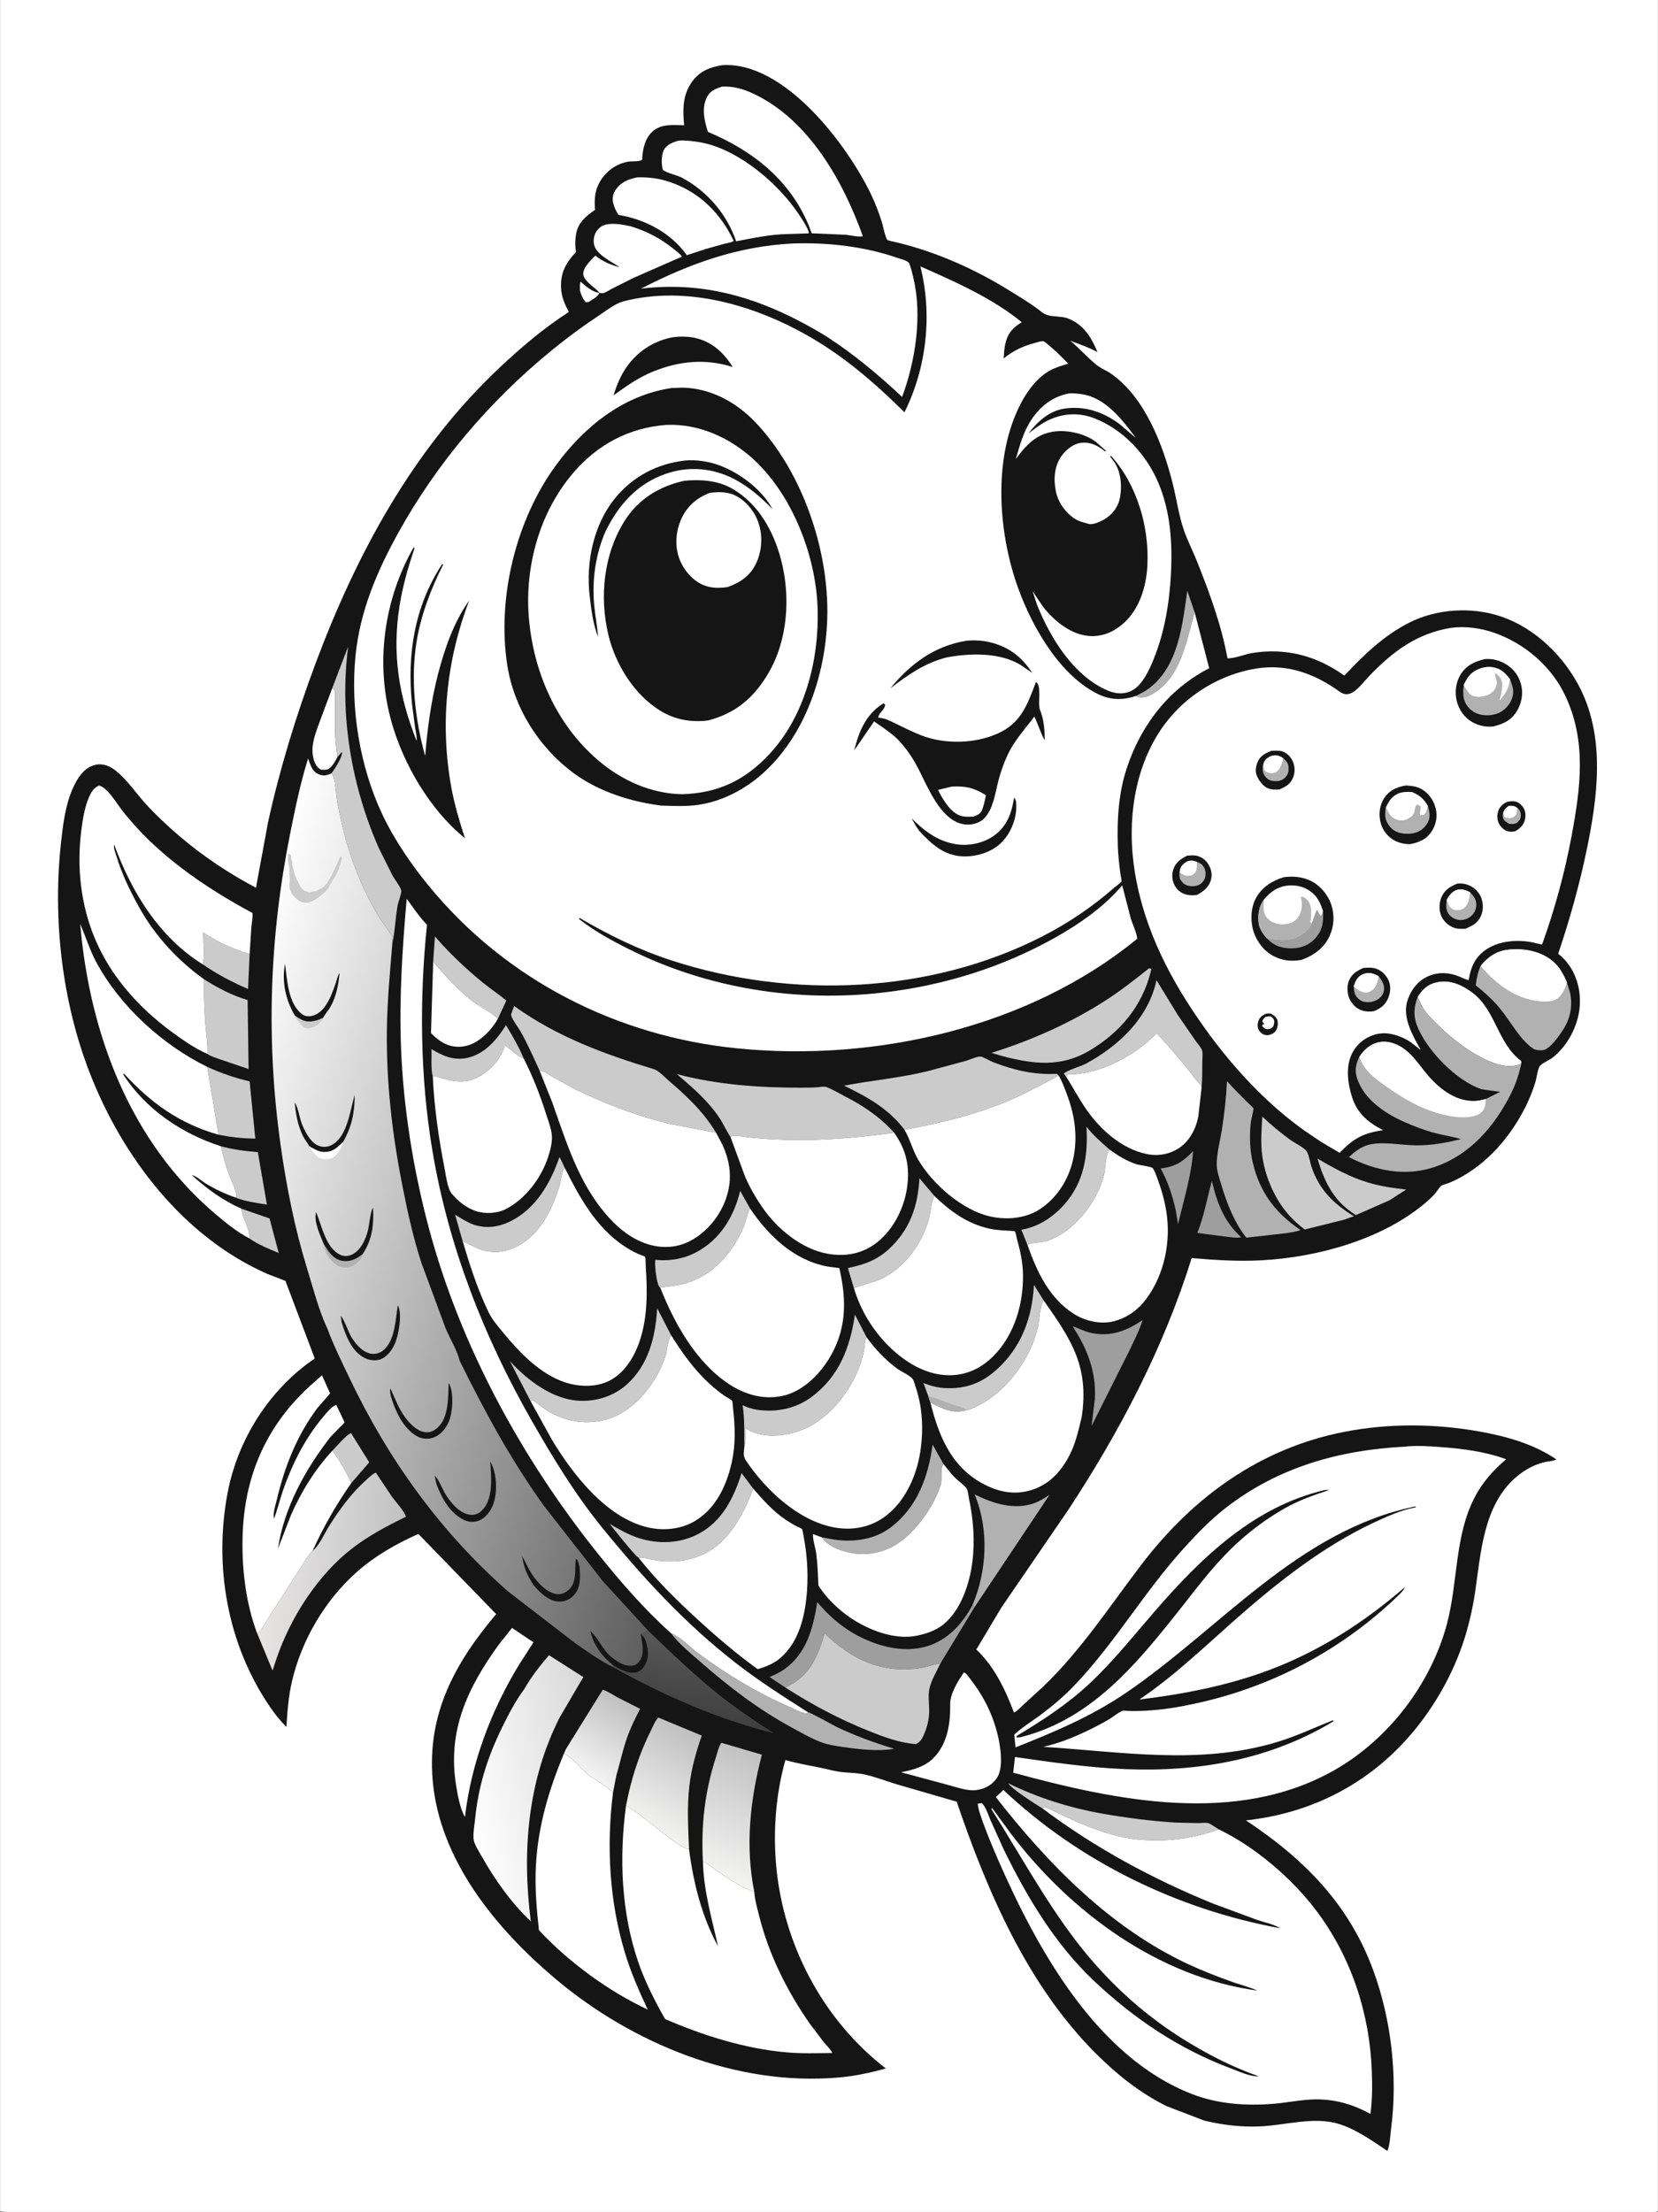<svg version="1.1" xmlns="http://www.w3.org/2000/svg" style="display: block;" viewBox="0 0 1535 2048" width="1024" height="1366">
<rect x="0" y="0" width="1535" height="2048" fill="#808080" stroke="none"/>
<defs>
	<linearGradient id="Gradient1" gradientUnits="userSpaceOnUse" x1="641.144" y1="1588.83" x2="652.466" y2="1519.95">
		<stop class="stop0" offset="0" stop-opacity="1" stop-color="rgb(64,64,64)"/>
		<stop class="stop1" offset="1" stop-opacity="1" stop-color="rgb(88,88,88)"/>
	</linearGradient>
	<linearGradient id="Gradient2" gradientUnits="userSpaceOnUse" x1="584.325" y1="1577.31" x2="541.412" y2="1643.38">
		<stop class="stop0" offset="0" stop-opacity="1" stop-color="rgb(191,191,191)"/>
		<stop class="stop1" offset="1" stop-opacity="1" stop-color="rgb(245,245,245)"/>
	</linearGradient>
	<linearGradient id="Gradient3" gradientUnits="userSpaceOnUse" x1="647.406" y1="1608.44" x2="599.364" y2="1688.92">
		<stop class="stop0" offset="0" stop-opacity="1" stop-color="rgb(193,192,192)"/>
		<stop class="stop1" offset="1" stop-opacity="1" stop-color="rgb(242,242,241)"/>
	</linearGradient>
	<linearGradient id="Gradient4" gradientUnits="userSpaceOnUse" x1="704.959" y1="1627.13" x2="659.32" y2="1733.56">
		<stop class="stop0" offset="0" stop-opacity="1" stop-color="rgb(195,194,194)"/>
		<stop class="stop1" offset="1" stop-opacity="1" stop-color="rgb(243,243,242)"/>
	</linearGradient>
	<linearGradient id="Gradient5" gradientUnits="userSpaceOnUse" x1="363.894" y1="1461.93" x2="249.196" y2="1446.15">
		<stop class="stop0" offset="0" stop-opacity="1" stop-color="rgb(194,194,194)"/>
		<stop class="stop1" offset="1" stop-opacity="1" stop-color="rgb(230,229,228)"/>
	</linearGradient>
	<linearGradient id="Gradient6" gradientUnits="userSpaceOnUse" x1="558.117" y1="1642.23" x2="431.028" y2="1669.46">
		<stop class="stop0" offset="0" stop-opacity="1" stop-color="rgb(218,217,217)"/>
		<stop class="stop1" offset="1" stop-opacity="1" stop-color="rgb(255,255,255)"/>
	</linearGradient>
	<linearGradient id="Gradient7" gradientUnits="userSpaceOnUse" x1="690.27" y1="1199.25" x2="182.945" y2="1052.47">
		<stop class="stop0" offset="0" stop-opacity="1" stop-color="rgb(95,95,95)"/>
		<stop class="stop1" offset="1" stop-opacity="1" stop-color="rgb(255,255,255)"/>
	</linearGradient>
</defs>
<path transform="translate(0,0)" fill="rgb(255,255,255)" d="M 0 2047 L 0 -0 L 1535 0 L 1535 2047 L 1533.43 2047.77 C 1529.32 2049.04 1522.21 2048.01 1517.65 2048.02 L 1471.99 2048.03 L 1261.81 2048.08 L 259.574 2048.09 L 72.919 2048.05 C 62.319 2048.04 6.496 2049.94 0 2047 z"/>
<path transform="translate(0,0)" fill="rgb(22,21,21)" d="M 669.136 60.307 C 726.025 57.035 783.836 133.208 806.105 179.276 C 810.217 187.78 813.61 196.611 816.432 205.623 C 817.902 210.315 819.04 217.91 821.385 222.012 C 821.784 222.711 827.956 223.895 829.056 224.156 C 866.713 233.121 902.278 248.964 935.101 269.352 C 944.971 275.483 955.529 281.754 964.596 289.032 C 971.562 294.623 981.34 291.698 989.5 295.109 C 1003.49 300.958 1010.64 312.453 1016.07 326.031 C 1008.22 321.679 999.389 318.702 990.995 315.539 C 999.503 322.628 1006.98 331.246 1015.5 338.049 C 1019.56 341.29 1024.57 343.12 1028.82 346.095 C 1060.19 368.052 1076.89 412.248 1085.82 447.948 C 1089.35 462.055 1091.36 477.058 1096.1 490.792 C 1099.46 500.511 1104.33 509.925 1108.16 519.509 C 1119.75 548.543 1130.82 578.563 1136.46 609.416 C 1141.61 610.164 1153.33 605.578 1159 604.656 C 1190.5 599.537 1219.07 607.157 1244.72 625.562 C 1262.61 606.44 1281.06 588.53 1304.63 576.584 C 1330.15 563.645 1362.13 561.623 1389.22 570.616 C 1421.38 581.288 1448.68 608.123 1463.52 638.255 C 1486.33 684.571 1479.15 738.433 1469.08 787 C 1462.32 819.591 1453.31 851.541 1442.69 883.068 C 1445.22 884.994 1447.41 887.038 1449.49 889.437 C 1459.66 901.159 1463.89 916.769 1462.62 932.125 C 1461.14 949.898 1451.39 968.548 1437.13 979.509 C 1434.33 981.665 1427.6 984.442 1425.74 986.959 C 1423.69 989.725 1422.74 998.081 1421.65 1001.67 C 1418.55 1011.88 1414.31 1021.69 1409.16 1031.03 C 1396.29 1054.34 1377.86 1075.43 1354.59 1088.81 C 1350.29 1091.28 1345.9 1093.53 1341.28 1095.36 C 1339.51 1096.06 1335.85 1096.85 1334.42 1097.92 C 1332.54 1099.33 1330.59 1102.82 1328.97 1104.76 C 1326.11 1108.18 1322.85 1111.09 1319.45 1113.96 C 1279.36 1147.78 1219.34 1164.19 1167.84 1166.88 C 1146.11 1168.02 1124.95 1166.67 1103.33 1164.81 C 1077.52 1247.69 1036.56 1325.79 988.914 1398.16 L 927.117 1488.39 L 903.918 1527.23 C 920.599 1542.97 930.783 1564.43 938.773 1585.57 C 941.702 1584.35 944.646 1580.95 947.072 1578.78 L 966.28 1561.14 C 1001.58 1527.09 1027.39 1487.1 1056.92 1448.43 C 1104.54 1386.06 1166.59 1340.99 1244.5 1325.73 C 1285.99 1317.61 1329.14 1318.03 1370.62 1325.54 C 1395.43 1330.04 1419.97 1336.99 1441.06 1351.23 C 1438.48 1352.74 1433.81 1352.96 1430.82 1353.6 C 1421.01 1355.69 1411.85 1360.74 1404.22 1367.19 C 1373.39 1393.27 1371.17 1437.46 1365.72 1474.51 C 1363.89 1486.96 1361.14 1499.31 1357.67 1511.41 C 1348.61 1543.06 1331.87 1574.27 1311.27 1599.91 C 1271.47 1649.43 1216.55 1678.63 1153.56 1685.43 C 1207.15 1720.93 1248.89 1762.84 1271.39 1824.06 C 1288.23 1869.85 1294.3 1923.04 1287.92 1971.34 C 1287.14 1977.24 1286.93 1986.23 1284.51 1991.47 C 1270.59 1982.16 1256.11 1971.75 1240.01 1966.62 C 1217.04 1959.29 1190.17 1967.75 1166.53 1968.77 C 1148.85 1969.53 1132.09 1967.48 1114.92 1963.38 L 1079.97 1949.96 C 1055.47 1937.79 1034.53 1921.06 1015.22 1901.89 C 951.557 1838.69 914.239 1751.83 885.746 1668.14 L 830 1651.98 C 820.598 1649.04 811.038 1645.43 801.47 1643.15 C 793.615 1641.28 784.859 1641.54 776.818 1640.38 C 771.137 1639.56 765.616 1637.92 760 1636.78 C 748.861 1634.51 738.092 1632.74 727.133 1629.57 C 717.355 1664.1 715.132 1702.29 719.738 1737.8 C 728.713 1806.97 764.775 1872.48 820.116 1915.13 C 805.52 1919.2 790.96 1922.28 775.829 1923.56 C 681.581 1931.55 585.501 1892.21 514.198 1832.15 C 459.354 1785.95 406.628 1722.21 400.472 1647.82 C 395.403 1586.59 421.125 1539.67 459.308 1494.45 L 387.314 1420.24 C 367.028 1429.11 346.685 1440.84 330.085 1455.6 C 300.643 1481.8 278.865 1518.92 270.088 1557.34 C 266.961 1571.04 265.951 1584.87 265.094 1598.85 C 259.192 1593.14 254.203 1586.7 249.578 1579.92 C 210.305 1522.34 197.727 1449.85 210.676 1381.97 C 220.126 1332.42 249.457 1286.21 291.336 1257.79 L 264.17 1185.94 L 247.045 1179.33 C 169.327 1144.87 113.282 1071.27 83.036 993.51 C 57.212 927.119 48.583 850.859 56.378 780.182 C 58.239 763.309 60.326 745.472 67.317 729.852 C 71.185 721.211 76.894 711.753 86.398 708.605 C 93.028 706.409 99.768 708.286 105.254 712.231 C 117.268 720.869 127.117 736.456 137.507 747.273 C 166.607 777.567 199.763 802.384 236.887 821.917 L 247.996 761.693 C 258.93 711.819 273.966 662.811 291.795 615 C 329.852 512.945 382.255 415.931 462.309 340.517 C 482.072 321.899 503.691 303.518 526.59 288.863 C 522.817 281.699 519.717 274.731 519.389 266.5 C 518.819 252.192 523.868 243.493 533.207 233.271 C 532.283 227.676 532.324 222.098 533.323 216.5 C 535.195 206.01 542.564 200 550.852 194.306 C 550.462 189.597 550.345 184.32 551.179 179.656 C 553.851 164.72 566.293 152.399 581.168 149.754 C 585.048 149.065 591.35 150.077 594.5 147.886 C 594.824 138.653 596.88 128.584 603.869 121.946 C 611.801 114.413 623.29 115.8 633.343 115.941 C 631.977 101.192 631.888 87.234 641.251 74.895 C 648.331 65.565 657.924 61.94 669.136 60.307 z"/>
<path transform="translate(0,0)" fill="rgb(255,255,255)" d="M 536.948 269.25 C 536.905 266.632 536.419 263.192 537.5 260.778 C 541.93 264.699 548.783 270.772 554.964 271.102 C 553.102 275.147 548.493 277.215 544.798 279.68 L 542.162 279.802 C 539.554 276.561 538.083 273.24 536.948 269.25 z"/>
<path transform="translate(0,0)" fill="rgb(204,203,203)" d="M 223.478 1119.12 L 249.473 1128.14 L 257.97 1160.12 C 248.968 1156.32 238.975 1152.47 231.027 1146.73 C 231.222 1138.06 224.502 1128.49 223.478 1119.12 z"/>
<path transform="translate(0,0)" fill="rgb(204,203,203)" d="M 307.607 1343.18 C 311.307 1339.51 320.491 1328.43 324.873 1326.85 L 341.792 1353.91 L 325.229 1373.06 C 320.461 1363.05 314.477 1351.89 307.607 1343.18 z"/>
<path transform="translate(0,0)" fill="rgb(159,158,158)" d="M 1104.67 1065.84 C 1103.01 1088.53 1095.93 1111.35 1090.71 1133.4 L 1088.63 1120.94 C 1085.57 1106.87 1081.51 1094.56 1074.61 1081.82 C 1088.6 1080.19 1095.07 1075.58 1104.67 1065.84 z"/>
<path transform="translate(0,0)" fill="rgb(178,177,177)" d="M 1051.75 644.301 C 1055.8 642.241 1060 640.218 1063.65 637.494 C 1091.09 616.995 1094.81 578.44 1099.25 546.952 L 1106.07 566.864 C 1098.14 594.085 1093.61 627.691 1066.05 643.103 C 1062.76 644.946 1057.31 646.613 1053.59 645.268 C 1052.85 645.002 1052.46 644.715 1051.75 644.301 z"/>
<path transform="translate(0,0)" fill="rgb(159,158,158)" d="M 1122.06 1093.45 C 1126.67 1113.51 1133.49 1131.46 1149.16 1145.46 C 1145.78 1146.51 1140.8 1145.52 1137.24 1145.28 L 1108.56 1141.54 C 1114.72 1126.32 1117.57 1109.26 1122.06 1093.45 z"/>
<path transform="translate(0,0)" fill="rgb(255,255,255)" d="M 307.558 637.023 C 307.999 637.497 309.717 639.006 309.863 639.5 C 310.751 642.5 310.205 647.934 310.201 651.169 L 310.243 678.8 C 310.47 686.235 311.369 693.694 312.262 701.073 C 310.465 704.322 308.375 708.464 305.5 710.857 C 302.738 713.156 300.588 712.725 297.225 712.639 C 294.322 711.184 292.791 709.213 291.496 706.238 C 285.718 692.967 292.11 678.804 296.636 666.216 L 307.558 637.023 z"/>
<path transform="translate(0,0)" fill="rgb(204,203,203)" d="M 187.676 892.894 C 189.376 884.04 188.059 872.563 188.046 863.418 C 200.969 871.764 216.151 879.199 231.03 883.182 L 229.536 915.664 C 214.883 909.33 200.81 902.026 187.676 892.894 z"/>
<path transform="translate(0,0)" fill="rgb(204,203,203)" d="M 204.35 1061.26 C 215.885 1064.39 226.756 1065.78 238.629 1066.73 L 247.015 1115.31 C 237.632 1113.74 226.898 1112.46 218.081 1108.79 C 218.662 1107.41 218.866 1106.87 218.606 1105.36 C 217.655 1099.85 213.952 1093.11 212.002 1087.72 C 208.828 1078.94 206.496 1070.34 204.35 1061.26 z"/>
<path transform="translate(0,0)" fill="rgb(204,203,203)" d="M 400.973 890.463 L 402.608 867.076 C 415.969 882.533 431.267 896.968 447.09 909.874 C 454.116 915.605 461.804 920.57 468.683 926.444 L 460.93 943.216 C 454.649 936.889 444.43 932.381 437.175 926.861 C 423.945 916.796 411.895 902.934 400.973 890.463 z"/>
<path transform="translate(0,0)" fill="rgb(204,203,203)" d="M 400.604 996.728 C 398.695 989.655 399.675 978.856 399.433 971.338 C 409.736 977.647 420.074 982.104 432.421 979.467 C 448.883 975.952 459.782 962.645 468.389 949.248 C 474.501 959.09 480.293 969.204 484.742 979.918 L 484.076 979.662 C 478.052 977.157 472.686 971.709 467.493 967.723 C 463.852 980.074 454.807 990.511 443.505 996.786 C 430.256 1004.14 418.028 1001.06 404.472 996.89 C 402.628 996.323 402.371 996.049 400.604 996.728 z"/>
<path transform="translate(0,0)" fill="rgb(204,203,203)" d="M 1219.86 1072.71 C 1234.5 1081.4 1249.67 1089.67 1266.01 1094.69 C 1277.83 1098.31 1289.71 1099.97 1301.93 1101.35 L 1286.47 1111.33 L 1255.32 1125.02 C 1235.04 1112.27 1226.49 1095.15 1219.86 1072.71 z"/>
<path transform="translate(0,0)" fill="rgb(204,203,203)" d="M 790.477 1192.43 L 784.989 1174.08 C 799.511 1170.87 810.701 1167.46 822.116 1157.23 C 842.138 1139.28 849.841 1117.05 851.246 1090.88 L 865.104 1107.31 L 864.51 1108.48 C 861.82 1114.11 861.713 1122.74 859.91 1129.02 C 852.904 1153.39 835.647 1176.44 811.62 1185.87 L 790.477 1192.43 z"/>
<path transform="translate(0,0)" fill="rgb(159,158,158)" d="M 1057.84 1222.26 C 1054.82 1232.4 1049.3 1242.59 1044.79 1252.19 L 1010.61 1320.32 L 1013.67 1295.25 C 1015.12 1270.15 1006.58 1248.66 993.187 1228.09 C 999.212 1229.96 1004.47 1233.01 1010.78 1234.26 C 1028.82 1237.83 1043 1232.2 1057.84 1222.26 z"/>
<path transform="translate(0,0)" fill="rgb(204,203,203)" d="M 191.769 987.76 C 204.822 993.744 217.049 997.921 231.008 1001.24 L 236.276 1054.17 C 224.428 1054.11 213.828 1052.88 202.176 1050.61 L 191.769 987.76 z"/>
<path transform="translate(0,0)" fill="rgb(178,177,177)" d="M 760.759 1423.34 L 772.435 1425.5 C 790.742 1428.13 810.134 1425.38 825.095 1413.86 C 849.469 1395.1 859.506 1366.93 863.434 1337.53 L 873.359 1355.27 L 872.804 1356.46 C 870.614 1361.51 872.538 1369.22 870.85 1374.9 C 864.581 1396.01 843.94 1424.29 823.496 1433.38 C 807.48 1440.5 791.585 1440.57 775.315 1434.1 C 769.699 1431.86 764.204 1428.4 760.759 1423.34 z"/>
<path transform="translate(0,0)" fill="rgb(204,203,203)" d="M 611.204 1192.09 C 610.64 1191.48 610.298 1191.2 609.897 1190.52 C 607.742 1186.86 605.824 1170.66 606.693 1166.43 C 622.052 1167.93 635.859 1165.01 649.022 1156.84 C 668.58 1144.7 680.05 1124.43 685.255 1102.55 L 694.393 1118.9 L 693.807 1120.07 C 691.493 1124.91 690.643 1130.78 688.5 1135.84 C 679.308 1157.57 662.977 1177.65 640.441 1186.31 C 630.128 1190.27 621.84 1190.63 611.204 1192.09 z"/>
<path transform="translate(0,0)" fill="rgb(204,203,203)" d="M 951.294 1152.73 L 945.665 1138.58 C 961.402 1135.89 974.896 1126.99 985.364 1115.23 C 1003.7 1094.62 1007.45 1069.67 1005.91 1043.24 C 1012.07 1051.1 1019.68 1057.64 1027.11 1064.27 L 1026.4 1065.53 C 1023.46 1071.1 1023.69 1081.51 1022.1 1087.91 C 1015.74 1113.38 994.574 1140.3 969.325 1149.03 C 965.283 1150.43 953.37 1150.33 951.294 1152.73 z"/>
<path transform="translate(0,0)" fill="rgb(204,203,203)" d="M 428.26 1149.15 L 421.288 1124.69 C 426.848 1127.92 431.948 1131.49 438.061 1133.68 C 449.589 1137.82 461.384 1136.18 472.222 1130.9 C 495.981 1119.32 509.637 1095.36 517.906 1071.32 C 519.747 1074.32 521.126 1077.66 522.618 1080.85 L 521.934 1082.21 C 519.674 1087.02 519.277 1093.74 517.647 1098.98 C 510.532 1121.87 498.098 1146.26 474.508 1155.83 C 463.037 1160.49 452.31 1160.23 440.947 1155.28 L 428.26 1149.15 z"/>
<path transform="translate(0,0)" fill="rgb(204,203,203)" d="M 859.434 1292.68 L 854.974 1280.51 C 861.184 1282.99 867.736 1284.8 874.444 1285.17 C 893.626 1286.23 908.639 1280.86 922.957 1267.88 C 945.739 1247.23 955.674 1219.87 957.263 1189.67 L 966.281 1204.06 L 965.646 1205.13 C 962.459 1210.84 962.394 1223.38 960.734 1230 C 952.771 1261.73 928.047 1293.76 896.963 1305.2 L 895.219 1305.67 L 894.507 1305.89 C 882.427 1309.51 871.869 1304.19 861.424 1298.71 L 859.434 1292.68 z"/>
<path transform="translate(0,0)" fill="rgb(178,177,177)" d="M 859.434 1292.68 C 867.217 1294.32 874.605 1297.93 882.138 1300.5 C 885.955 1301.8 892.362 1302.83 895.219 1305.67 L 894.507 1305.89 C 882.427 1309.51 871.869 1304.19 861.424 1298.71 L 859.434 1292.68 z"/>
<path transform="translate(0,0)" fill="rgb(204,203,203)" d="M 965.127 1674.35 C 959.204 1670.71 935.979 1655.98 933.53 1651.09 C 960.773 1664.52 990.701 1673.91 1020.62 1679.19 C 1043.14 1683.16 1065.95 1686.08 1088.77 1687.48 L 1109.02 1687.96 C 1111.65 1687.96 1115.83 1687.37 1118.31 1687.92 C 1120.84 1688.49 1125.96 1692.33 1128.4 1693.74 L 1125.04 1694.94 C 1097.32 1704.62 1063.67 1706.89 1035 1699.96 C 1011.39 1694.25 989.305 1683.49 967.518 1673.03 L 965.127 1674.35 z"/>
<path transform="translate(0,0)" fill="rgb(178,177,177)" d="M 900.32 1486.15 C 913.732 1454.9 915.712 1416.46 902.744 1384.55 L 902.376 1383.66 C 919.093 1391.88 938.381 1398.26 956.949 1391.96 C 962.265 1390.15 967.054 1387.11 971.703 1384.03 L 902.496 1487.62 L 900.32 1486.15 z"/>
<path transform="translate(0,0)" fill="rgb(204,203,203)" d="M 591.181 1442.21 C 587.755 1440.57 568.39 1415.71 564.336 1410.92 C 573.065 1415.92 581.391 1420.79 591.017 1423.94 C 609.196 1429.9 629.386 1429.22 646.486 1420.25 C 668.783 1408.56 679.241 1386.85 686.569 1363.95 L 697.288 1378.22 C 688.564 1401.75 674.758 1428.38 650.555 1439.34 C 635.537 1446.14 619.76 1447.09 603.713 1444.11 C 599.635 1443.35 595.301 1441.54 591.181 1442.21 z"/>
<path transform="translate(0,0)" fill="rgb(178,177,177)" d="M 621.211 1512.14 C 630.152 1515.53 639.055 1525.31 646.938 1531.11 C 673.216 1550.45 699.516 1566.49 729.438 1579.67 C 734.648 1581.96 740.481 1585.32 746.018 1586.46 L 748.143 1585.38 C 750.248 1585.31 771.004 1597.22 774.622 1598.94 C 791.766 1607.12 809.64 1613.64 827.805 1619.13 C 812.995 1621.78 794.509 1619.57 779.713 1617.37 C 773.34 1616.43 766.478 1615.45 760.445 1613.16 C 751.086 1609.6 742.158 1604.42 733.36 1599.66 C 701.906 1582.63 674.784 1561.73 647.958 1538.24 C 638.726 1530.16 628.568 1522.02 621.211 1512.14 z"/>
<path transform="translate(0,0)" fill="rgb(204,203,203)" d="M 188.841 906.745 C 201.926 914.842 214.313 921.53 229.184 925.946 L 230.03 989.776 L 202.412 980.41 C 199.086 979.102 194.77 977.891 191.912 975.848 C 192.433 966.719 190.748 957.247 190.034 948.13 C 188.951 934.301 188.519 920.614 188.841 906.745 z"/>
<path transform="translate(0,0)" fill="rgb(255,255,255)" d="M 400.973 890.463 C 411.895 902.934 423.945 916.796 437.175 926.861 C 444.43 932.381 454.649 936.889 460.93 943.216 C 458.168 948.124 454.593 952.798 450.598 956.759 C 443.18 964.115 434.743 969.291 424.057 969.193 C 413.72 969.098 405.962 963.618 398.96 956.515 L 400.973 890.463 z"/>
<path transform="translate(0,0)" fill="url(#Gradient1)" d="M 600.041 1509.76 C 621.679 1530.62 643.455 1551.52 667.018 1570.23 C 682.683 1582.67 699.49 1593.68 716.176 1604.69 C 663.484 1591.52 614.229 1569.56 566.912 1543.29 L 567.882 1542.01 C 573.417 1545.28 582.031 1549.95 588.708 1548.5 C 592.468 1547.68 595.041 1545.02 596.927 1541.79 C 600.296 1536.03 600.408 1529.58 598.82 1523.27 C 597.829 1519.33 596.725 1515.25 593.193 1513.12 L 593.966 1512.27 C 596.363 1511.75 597.957 1511.04 600.041 1509.76 z"/>
<path transform="translate(0,0)" fill="rgb(204,203,203)" d="M 689.121 1339.57 C 688.955 1326.64 689.463 1313.89 687.52 1301.05 C 691.677 1303.05 696.244 1304.53 700.806 1305.22 C 718.563 1307.89 736.617 1304.29 751.191 1293.51 C 776.94 1274.46 786.966 1247.71 791.504 1217.19 L 802.313 1238.11 L 801.745 1239.17 C 800.543 1241.61 800.724 1244.82 800.368 1247.5 C 799.765 1252.03 798.575 1256.51 797.215 1260.86 C 789.344 1286.05 768.315 1313.55 743.282 1323.6 C 728.469 1329.55 710.059 1331.85 695.069 1325.13 L 690.223 1322.63 C 690.184 1328.03 690.772 1334.44 689.121 1339.57 z"/>
<path transform="translate(0,0)" fill="rgb(204,203,203)" d="M 987.07 996.854 L 984.893 994 C 989.099 990.292 1000.06 987.706 1005.52 984.752 C 1035.96 968.294 1063.32 942.396 1070.76 907.564 L 1090.65 940.021 L 1107.04 963.81 C 1108.71 966.169 1112.29 970.037 1113.02 972.786 C 1113.74 975.556 1113.16 979.898 1113.14 982.886 C 1113.11 990.891 1113.2 998.947 1112.51 1006.93 C 1111.7 1003.57 1108.5 1001.45 1106.47 998.731 C 1095.33 983.814 1083.61 970.39 1071.02 956.676 C 1050.9 977.284 1019.26 994.378 989.913 994.8 L 988.532 994.814 L 987.07 996.854 z"/>
<path transform="translate(0,0)" fill="rgb(204,203,203)" d="M 491.168 1297.27 L 472.019 1260.2 C 487.957 1277.74 511.171 1295.42 535.538 1296.88 C 551.851 1297.86 568.042 1292.79 580.297 1281.81 C 600.541 1263.66 606.916 1237.31 608.393 1211.25 L 621.244 1236.14 L 620.661 1237.18 C 617.961 1242.31 617.66 1251.06 615.638 1256.99 C 607.912 1279.63 588.556 1305.03 565.226 1312.99 C 546.681 1319.32 528.813 1317.59 511.418 1308.79 C 505.046 1305.57 499.198 1300.7 493.467 1296.45 L 491.168 1297.27 z"/>
<path transform="translate(0,0)" fill="rgb(255,255,255)" d="M 554.964 271.102 L 554.553 270.595 C 550.402 265.644 539.297 259.83 539.971 252.659 C 540.517 246.839 547.301 240.72 551.126 236.685 C 558.605 242.456 564.719 244.977 573.761 247.46 C 566.499 242.407 551.519 235.636 549.88 226.113 C 549.13 221.753 549.99 216.933 552.717 213.416 C 555.949 209.249 559.417 207.781 564.516 207.382 C 570.963 206.877 577.522 208.152 583.793 209.506 C 598.457 213.883 611.459 220.707 623.401 230.328 C 626.031 232.447 629.524 234.78 631.291 237.622 L 586.231 257.41 L 566.101 267.534 C 563.868 268.661 560.603 270.912 558.251 271.5 C 557.592 271.665 555.726 271.194 554.964 271.102 z"/>
<path transform="translate(0,0)" fill="url(#Gradient2)" d="M 523.806 1619.59 L 558.03 1564.44 C 562.599 1565.88 567.252 1569.13 571.477 1571.45 L 592.595 1582.17 C 587.97 1591.08 583.588 1599.98 580.286 1609.48 C 576.374 1620.73 573.979 1632.33 570.607 1643.71 L 567.498 1659.76 L 566.53 1658.57 C 561.626 1654.25 554.682 1650.3 549.294 1646.27 C 544.522 1644.54 536.808 1635.42 532.904 1631.62 C 529.43 1628.51 526.199 1625.8 522.134 1623.49 L 523.806 1619.59 z"/>
<path transform="translate(0,0)" fill="rgb(255,255,255)" d="M 1312.66 922.748 C 1317.67 915.355 1322.33 910.852 1331.41 909.26 C 1343.48 907.143 1353.95 912.094 1363.42 919.199 C 1384.86 935.291 1386.86 966.454 1408.34 982.176 L 1408.77 983.837 L 1407.4 985.377 C 1398.32 988.949 1387.49 986.258 1378.84 982.579 C 1361.8 975.335 1344.43 961.989 1331.35 949.02 C 1327.03 944.729 1322.32 940.295 1318.82 935.288 C 1316.18 931.515 1314.4 926.989 1312.66 922.748 z"/>
<path transform="translate(0,0)" fill="rgb(159,158,158)" d="M 727.118 1562.45 L 712.458 1552.7 C 717.247 1550.58 722.129 1548.5 726.379 1545.4 C 747.115 1530.29 752.728 1507.28 756.645 1483.38 C 766.403 1495.05 778.082 1505.55 791.409 1512.96 C 811.206 1523.98 835.94 1531 858.398 1524.18 C 877.617 1518.35 891.109 1503.33 900.32 1486.15 L 902.496 1487.62 L 870.685 1540.09 C 864.165 1541.28 857.868 1543.52 851.347 1544.52 C 826.853 1548.27 803.403 1542.47 783.072 1528.4 C 776.103 1523.58 769.454 1518.22 763.48 1512.21 C 757.679 1532.15 750.56 1549.76 731.362 1560.32 C 730.033 1561.05 728.55 1561.99 727.118 1562.45 z"/>
<path transform="translate(0,0)" fill="rgb(204,203,203)" d="M 1063.91 896.5 C 1064.63 896.59 1065.26 896.82 1065.95 897.047 L 1065.42 899.587 C 1057.52 931.693 1036.91 955.92 1009.01 972.537 C 982.079 988.571 956.985 985.28 928.002 977.819 L 917.96 974.823 C 954.663 963.352 990.775 947.352 1023.18 926.558 C 1037.38 917.442 1050.71 906.988 1063.91 896.5 z"/>
<path transform="translate(0,0)" fill="rgb(204,203,203)" d="M 1168.75 1033.82 C 1176.64 1041.46 1185.4 1048.51 1194.21 1055.05 C 1198.02 1057.87 1207.08 1062.31 1209.68 1065.76 C 1211.72 1068.45 1213.04 1076.61 1214.19 1080.07 C 1221.31 1101.49 1234.75 1114.67 1253.59 1126.06 L 1244.92 1129.17 L 1208 1138.35 C 1202.63 1134.38 1197.07 1129.28 1192.68 1124.22 C 1179.24 1108.73 1170.23 1086.88 1168.26 1066.48 C 1167.22 1055.72 1168.07 1044.59 1168.75 1033.82 z"/>
<path transform="translate(0,0)" fill="rgb(255,255,255)" d="M 461.53 1522.98 L 473.987 1507.25 L 493.86 1520.57 L 480.898 1540.65 C 454.754 1583.35 436.172 1632.41 430.422 1682.28 C 425.877 1674.83 423.566 1661.51 422.188 1652.91 C 414.065 1602.21 432.758 1562.92 461.53 1522.98 z"/>
<path transform="translate(0,0)" fill="rgb(255,255,255)" d="M 589.879 164.218 C 601.161 163.884 610.757 165.189 621.5 169.001 C 648.169 178.467 667.356 197.796 679.262 223.086 C 676.841 224.668 673.221 225.051 670.37 225.766 L 653.127 230.602 L 635.828 236.3 L 635.199 235.413 C 620.413 215.099 596.815 203.027 572.63 198.984 C 570.297 195.69 568.523 191.591 567.567 187.661 C 566.596 183.671 567.531 179.433 569.773 176.027 C 574.666 168.593 581.54 165.967 589.879 164.218 z"/>
<path transform="translate(0,0)" fill="rgb(178,177,177)" d="M 1136.05 1000.94 C 1142.05 1007.91 1148.85 1014.36 1155.29 1020.94 C 1156.29 1021.97 1160.11 1025.13 1160.53 1026.29 C 1160.87 1027.25 1158.34 1036.91 1158.1 1038.99 C 1156.93 1049.46 1157.02 1061.83 1159.02 1072.16 C 1164.73 1101.64 1179.44 1122.13 1203.92 1138.71 C 1203.07 1139.94 1193.35 1141.3 1191.25 1141.72 L 1153.93 1145.92 C 1142.69 1131.83 1135.63 1113.37 1130.57 1096.33 C 1128.91 1090.73 1126.56 1084 1126.51 1078.11 C 1126.42 1068.15 1129.68 1056.23 1131.25 1046.32 C 1133.65 1031.17 1135.23 1016.26 1136.05 1000.94 z"/>
<path transform="translate(0,0)" fill="rgb(255,255,255)" d="M 892.393 1548.5 L 893.534 1548.98 C 895.508 1550.19 898.195 1554.47 899.639 1556.34 C 912.059 1572.5 920.773 1591.02 924.748 1611.09 C 926.734 1621.12 928.853 1637.75 922.736 1646.53 C 918.819 1652.16 912.61 1655.86 905.908 1657.04 L 904.5 1657.28 C 896.409 1658.78 885.472 1654.58 877.411 1652.55 L 834.237 1640.9 C 845.335 1638.62 856.297 1635.85 864.456 1627.5 C 877.407 1614.24 880 1595.29 879.719 1577.55 C 879.575 1568.47 887.126 1555.83 892.393 1548.5 z"/>
<path transform="translate(0,0)" fill="rgb(204,203,203)" d="M 307.558 637.023 L 322.243 598.717 C 314.043 661.78 325.195 727.688 350.862 785.683 L 363.465 810.874 C 365.173 813.902 371.002 821.656 371.442 824.522 C 371.82 826.992 368.701 835.031 368.128 838.017 C 365.941 849.405 365.764 861.481 363.351 872.617 L 363.249 872.663 C 362.727 871.292 363.252 869.453 363.436 868 C 359.814 860.822 353.672 853.97 349.486 846.868 C 337.835 827.1 328.398 805.081 321.774 783.087 C 317.868 770.118 314.905 756.277 312.22 743 C 310.929 736.617 310.854 720.504 306.921 715.939 L 309.822 711.689 C 311.832 708.457 317.329 699.712 316.5 696.142 L 312.262 701.073 C 311.369 693.694 310.47 686.235 310.243 678.8 L 310.201 651.169 C 310.205 647.934 310.751 642.5 309.863 639.5 C 309.717 639.006 307.999 637.497 307.558 637.023 z"/>
<path transform="translate(0,0)" fill="url(#Gradient3)" d="M 579.552 1671.83 C 584.244 1647.29 591.484 1624.41 602.689 1602.02 C 604.436 1598.53 606.67 1592.77 609.527 1590.25 L 649.688 1606.95 C 644.41 1622.02 640.105 1637.31 638.24 1653.2 C 635.921 1672.96 637.096 1692.47 637.922 1712.26 C 631.821 1710.51 626.43 1706.37 621.271 1702.76 C 607.227 1692.95 594.386 1680.2 579.552 1671.83 z"/>
<path transform="translate(0,0)" fill="url(#Gradient4)" d="M 650.784 1723.56 C 648.875 1690.74 652.463 1658.84 662.624 1627.57 C 663.962 1623.45 665.268 1616.98 667.87 1613.6 L 705.395 1624.64 C 694.416 1665.97 689.81 1709.4 698.325 1751.74 C 686.63 1747.53 675.233 1740 665.017 1732.98 C 660.131 1729.63 656.25 1726.07 650.784 1723.56 z"/>
<path transform="translate(0,0)" fill="url(#Gradient5)" d="M 289.363 1435.77 L 289.918 1435.33 C 295.792 1430.4 300.216 1420.01 304.328 1413.42 C 313.914 1398.05 324.832 1382.98 338.36 1370.81 C 341.083 1368.36 344.53 1364.76 347.882 1363.46 L 362.918 1385.94 C 366.492 1390.88 374.003 1398.66 375.722 1404.27 C 358.463 1412.79 341.461 1421.66 326.155 1433.47 C 293.989 1458.28 268.902 1497.6 255.899 1535.68 L 252.249 1546.72 L 238.081 1512.5 C 242.72 1508.86 245.736 1502.19 248.865 1497.27 L 265.513 1471.41 L 281.028 1447 C 283.672 1443.14 285.917 1438.96 289.363 1435.77 z"/>
<path transform="translate(0,0)" fill="rgb(178,177,177)" d="M 1370.89 894.238 C 1378.11 885.648 1385.52 880.412 1397 879.212 C 1410.92 877.758 1426.55 880.62 1437.51 889.805 C 1443.88 895.15 1447.62 902.002 1450.75 909.605 L 1453.67 919 C 1456.28 930.889 1454.02 942.812 1447.48 953.016 C 1444.16 958.203 1435.19 971.46 1428.6 972.34 C 1426.18 972.662 1421.68 972.33 1419.72 971.025 C 1407.35 962.795 1398.33 945.213 1388.82 933.719 C 1382.06 925.542 1374.62 918.917 1366.36 912.298 C 1367.06 906.006 1368.35 900.051 1370.89 894.238 z"/>
<path transform="translate(0,0)" fill="rgb(255,255,255)" d="M 1370.89 894.238 C 1378.11 885.648 1385.52 880.412 1397 879.212 C 1410.92 877.758 1426.55 880.62 1437.51 889.805 C 1443.88 895.15 1447.62 902.002 1450.75 909.605 C 1449.53 914.553 1446.57 920.808 1442.58 924.019 C 1437.92 927.772 1430.82 927.566 1425.14 926.996 C 1403.15 924.787 1384.47 910.71 1370.89 894.238 z"/>
<path transform="translate(0,0)" fill="rgb(255,255,255)" d="M 628.355 130.156 C 634.077 129.781 640.085 130.534 645.75 131.346 C 679.714 136.219 715.421 165.521 735.446 192.583 C 737.938 195.95 749.363 212.079 748.755 216.084 L 729.25 216.721 C 713.299 216.95 697.171 220.403 681.548 223.397 C 672.989 198.491 655.037 177.337 631.744 164.744 C 626.081 161.683 618.641 160.866 613.657 157.297 C 612.22 152.252 612.112 143.604 614.599 138.876 C 617.296 133.749 623.157 131.652 628.355 130.156 z"/>
<path transform="translate(0,0)" fill="rgb(204,203,203)" d="M 837.402 1045.99 C 822.933 1026.63 802.674 1015.44 781.4 1005.15 C 807.326 1000.25 833.051 998.052 858.88 991.783 L 894.408 982.165 C 897.575 981.231 904.681 978.065 907.707 978.21 C 909.944 978.316 916.865 982.468 919.434 983.448 C 938.943 990.882 957.46 995.325 978.471 994.22 L 980.125 995.838 C 964.273 1004.36 948.134 1013.27 931.466 1020.1 C 901.154 1032.52 869.536 1040.13 837.402 1045.99 z"/>
<path transform="translate(0,0)" fill="rgb(204,203,203)" d="M 676.308 1052.74 C 672.434 1046.97 669.639 1040.35 665.672 1034.47 C 655.011 1018.68 641 1006.82 626.678 994.513 C 663.404 1004.23 703.032 1007.13 740.896 1007.04 C 746.327 1007.03 751.765 1007.05 757.184 1006.64 C 759.312 1006.48 762.823 1005.67 764.84 1006.39 C 770.343 1008.36 776.18 1011.93 781.411 1014.63 C 799.459 1023.94 814.087 1033.59 827.859 1048.8 C 781.994 1055.1 737.561 1058 691.401 1052.86 C 687.958 1052.48 678.336 1050.37 676.308 1052.74 z"/>
<path transform="translate(0,0)" fill="rgb(204,203,203)" d="M 499.493 991.171 C 493.98 979.176 488.643 967.108 482.22 955.563 C 480.034 951.633 473.954 943.87 473.141 939.846 C 472.924 938.77 475.507 932.878 475.994 931.443 C 515.391 959.869 559.431 976.03 605.358 989.939 C 609.73 991.263 614.83 996.853 618.284 999.838 C 635.759 1014.94 650.871 1028.8 662.921 1048.72 L 622 1041.01 C 598.712 1035.74 576.887 1027.9 554.901 1018.8 L 533 1008.86 L 511.291 996.866 C 507.431 994.632 504.058 991.705 499.493 991.171 z"/>
<path transform="translate(0,0)" fill="rgb(204,203,203)" d="M 727.118 1562.45 C 728.55 1561.99 730.033 1561.05 731.362 1560.32 C 750.56 1549.76 757.679 1532.15 763.48 1512.21 C 769.454 1518.22 776.103 1523.58 783.072 1528.4 C 803.403 1542.47 826.853 1548.27 851.347 1544.52 C 857.868 1543.52 864.165 1541.28 870.685 1540.09 C 867.141 1547.53 861.92 1556.14 860.346 1564.24 C 859.162 1570.34 860.32 1577.74 860.274 1584 C 860.218 1591.56 858.655 1598.34 855.702 1605.27 C 853.888 1609.53 852.255 1612.86 848 1614.81 C 833.291 1613.79 818.315 1608.23 804.703 1602.79 C 777.2 1591.81 752.035 1578.41 727.118 1562.45 z"/>
<path transform="translate(0,0)" fill="rgb(255,255,255)" d="M 668.441 80.186 C 678.985 79.68 688.186 82.347 697.719 86.847 C 748.875 110.999 780.516 167.629 798.831 218.647 C 795.896 219.85 786.788 217.766 783.24 217.361 L 751.457 216.029 L 748.87 209 C 731.205 166.479 696.895 139.495 655.434 122.141 C 652.042 112.035 649.334 99.906 654.536 89.822 C 657.602 83.882 662.536 82.195 668.441 80.186 z"/>
<path transform="translate(0,0)" fill="rgb(255,255,255)" d="M 987.07 996.854 L 988.532 994.814 L 989.913 994.8 C 1019.26 994.378 1050.9 977.284 1071.02 956.676 C 1083.61 970.39 1095.33 983.814 1106.47 998.731 C 1108.5 1001.45 1111.7 1003.57 1112.51 1006.93 L 1109.53 1033.31 C 1107.57 1044.47 1101.75 1056 1092.2 1062.53 C 1082.93 1068.87 1072.23 1070.72 1061.27 1068.39 C 1038.21 1063.49 1018.57 1045.73 1005.52 1026.86 C 998.868 1017.23 993.482 1006.69 987.07 996.854 z"/>
<path transform="translate(0,0)" fill="url(#Gradient6)" d="M 485.295 1563.95 C 491.309 1553.23 500.128 1541.82 508.216 1532.52 L 540.02 1552.75 L 518.197 1589.98 C 488.346 1648.49 483.081 1714.72 491.418 1779 C 473.141 1761.68 457.776 1739.92 445.507 1718.04 C 443.146 1713.83 438.956 1707.58 438.431 1702.87 C 437.812 1697.33 439.176 1690.45 439.719 1684.88 C 442.747 1653.86 451.181 1627.09 464.911 1599.14 C 470.811 1587.12 477.267 1574.7 485.295 1563.95 z"/>
<path transform="translate(0,0)" fill="rgb(178,177,177)" d="M 1312.66 922.748 C 1314.4 926.989 1316.18 931.515 1318.82 935.288 C 1322.32 940.295 1327.03 944.729 1331.35 949.02 C 1344.43 961.989 1361.8 975.335 1378.84 982.579 C 1387.49 986.258 1398.32 988.949 1407.4 985.377 L 1408.77 983.837 C 1406.71 993.482 1403.73 1003.01 1399.34 1011.86 C 1384.06 1042.66 1360.79 1069.93 1327.16 1080.83 C 1300.57 1089.44 1273.21 1083.9 1248.93 1071.31 C 1254.16 1066.45 1260.12 1061.76 1267.15 1059.93 C 1279.88 1056.61 1297.46 1060.29 1310.82 1060.43 C 1325.29 1060.58 1338.71 1058.18 1352.66 1054.66 C 1345 1052.31 1337.01 1051.25 1329.25 1049.23 C 1319.09 1046.58 1309.3 1042.84 1299.72 1038.59 C 1282.48 1030.93 1263.75 1018.21 1256.99 999.884 C 1254 991.776 1255.03 986.026 1258.55 978.479 C 1263.25 971.659 1268.69 966.495 1277.08 964.881 C 1284.91 963.373 1292.7 966.131 1299.14 970.533 C 1308 976.6 1313.68 985.542 1320.37 993.697 C 1332.4 1008.37 1350.05 1022.35 1370.25 1018.85 L 1375.77 1017.55 L 1388.92 1010.88 C 1388.83 1010.76 1373.29 1009.05 1370.9 1008.21 C 1348.4 1000.27 1322.92 974.146 1313.19 952.5 C 1308.46 941.992 1308.7 933.481 1312.66 922.748 z"/>
<path transform="translate(0,0)" fill="rgb(255,255,255)" d="M 1258.55 978.479 C 1263.25 971.659 1268.69 966.495 1277.08 964.881 C 1284.91 963.373 1292.7 966.131 1299.14 970.533 C 1308 976.6 1313.68 985.542 1320.37 993.697 C 1332.4 1008.37 1350.05 1022.35 1370.25 1018.85 L 1375.77 1017.55 C 1375.55 1020.17 1375.41 1023.06 1374.48 1025.54 C 1373.26 1028.76 1370.7 1031.25 1367.5 1032.45 C 1352.11 1038.22 1327.68 1030.69 1313.5 1023.95 C 1303.31 1019.1 1293.72 1013.12 1284.5 1006.65 C 1273.38 998.868 1263.16 991.687 1258.55 978.479 z"/>
<path transform="translate(0,0)" fill="rgb(255,255,255)" d="M 286.826 1283.26 L 298.011 1273.37 L 305.533 1290.1 L 293.977 1303.38 C 275.165 1328.43 263.794 1356.91 256.506 1387.25 C 255.339 1392.11 252.894 1399.52 253.299 1404.42 L 253.65 1406 C 256.897 1397.44 259.007 1388.33 262.024 1379.65 C 269.959 1356.83 280.591 1335.37 295.496 1316.27 C 299.222 1311.85 305.945 1302.46 311.26 1300.69 L 318.965 1316.99 L 305.917 1330.36 C 282.616 1360.4 262.86 1395.92 257.229 1433.96 L 269.085 1403.24 C 278.638 1381.44 291.412 1360.66 307.607 1343.18 C 314.477 1351.89 320.461 1363.05 325.229 1373.06 C 311.263 1392.84 299.391 1413.73 289.363 1435.77 C 285.917 1438.96 283.672 1443.14 281.028 1447 L 265.513 1471.41 L 248.865 1497.27 C 245.736 1502.19 242.72 1508.86 238.081 1512.5 C 227.042 1483.58 223.29 1449.2 224.648 1418.4 C 227.022 1364.59 247.153 1319.57 286.826 1283.26 z"/>
<path transform="translate(0,0)" fill="rgb(255,255,255)" d="M 400.604 996.728 C 402.371 996.049 402.628 996.323 404.472 996.89 C 418.028 1001.06 430.256 1004.14 443.505 996.786 C 454.807 990.511 463.852 980.074 467.493 967.723 C 472.686 971.709 478.052 977.157 484.076 979.662 L 484.742 979.918 C 493.221 996.473 499.999 1013.97 505.617 1031.68 C 507.566 1037.83 510.457 1045.12 510.898 1051.52 C 511.357 1058.19 509.317 1065.39 507.259 1071.67 C 500.961 1090.88 486.217 1110.34 467.987 1119.58 C 460.062 1123.6 448.745 1124.1 440.337 1121.24 C 431.672 1118.3 424.211 1112.32 418.346 1105.41 C 414.204 1100.53 412.868 1088.61 411.634 1082.33 C 406.086 1054.09 401.975 1025.51 400.604 996.728 z"/>
<path transform="translate(0,0)" fill="rgb(255,255,255)" d="M 231.027 1146.73 C 219.813 1140.92 209.438 1132.58 199.827 1124.46 C 120.434 1057.39 82.825 956.976 74.134 855.516 C 79.231 867.087 82.737 879.05 88.727 890.283 C 110.654 931.399 150.24 967.47 191.769 987.76 L 202.176 1050.61 C 166.132 1040.32 139.483 1021.24 114.5 993.836 L 114.12 995 C 134.874 1027.16 168.371 1049.7 204.35 1061.26 C 206.496 1070.34 208.828 1078.94 212.002 1087.72 C 213.952 1093.11 217.655 1099.85 218.606 1105.36 C 218.866 1106.87 218.662 1107.41 218.081 1108.79 C 208.333 1105.41 199.468 1101.23 190.645 1095.93 C 186.784 1093.6 181.536 1088.71 177.424 1087.96 C 191.631 1100.84 205.847 1111.29 223.478 1119.12 C 224.502 1128.49 231.222 1138.06 231.027 1146.73 z"/>
<path transform="translate(0,0)" fill="rgb(255,255,255)" d="M 951.294 1152.73 C 953.37 1150.33 965.283 1150.43 969.325 1149.03 C 994.574 1140.3 1015.74 1113.38 1022.1 1087.91 C 1023.69 1081.51 1023.46 1071.1 1026.4 1065.53 L 1027.11 1064.27 C 1035 1069.94 1042.96 1074.9 1052.27 1077.96 C 1054.71 1078.76 1065.91 1080.13 1067.1 1081.44 C 1068.8 1083.32 1070.42 1088.04 1071.31 1090.41 C 1075.03 1100.3 1078.12 1110.87 1079.8 1121.29 C 1084.25 1148.91 1078.31 1179.33 1061.68 1202.08 C 1053.88 1212.74 1043.55 1220.24 1030.73 1223.44 C 1018.82 1226.4 1004.64 1223.05 994.446 1216.62 C 971.366 1202.06 960.114 1177.51 951.294 1152.73 z"/>
<path transform="translate(0,0)" fill="rgb(255,255,255)" d="M 873.359 1355.27 C 876.907 1359.84 880.435 1364.4 884.527 1368.51 C 887.062 1371.06 893.613 1375.71 895.133 1378.48 C 896.23 1380.48 896.678 1385.42 897.183 1387.82 C 901.178 1406.78 902.707 1426.58 900.297 1445.86 C 897.76 1466.17 889.679 1491.05 873.148 1504.23 C 866.236 1509.74 857.547 1512.63 849.014 1514.41 C 828.165 1518.74 803.674 1509.07 786.831 1497.48 C 775.838 1489.91 764.576 1479.26 757.653 1467.76 C 757.275 1458.1 756.976 1448.41 755.725 1438.81 C 754.966 1432.99 752.457 1425.99 752.618 1420.37 L 760.759 1423.34 C 764.204 1428.4 769.699 1431.86 775.315 1434.1 C 791.585 1440.57 807.48 1440.5 823.496 1433.38 C 843.94 1424.29 864.581 1396.01 870.85 1374.9 C 872.538 1369.22 870.614 1361.51 872.804 1356.46 L 873.359 1355.27 z"/>
<path transform="translate(0,0)" fill="rgb(255,255,255)" d="M 522.134 1623.49 C 526.199 1625.8 529.43 1628.51 532.904 1631.62 C 536.808 1635.42 544.522 1644.54 549.294 1646.27 C 554.682 1650.3 561.626 1654.25 566.53 1658.57 L 567.498 1659.76 C 561.317 1708.93 564.102 1760.06 578.43 1807.67 C 583.951 1826.02 591.527 1843.31 599.65 1860.63 C 563.368 1843.68 526.279 1816.55 498.923 1787.08 C 496.734 1767.14 495.066 1747.8 496.088 1727.7 C 497.951 1691.09 508.036 1657.13 522.134 1623.49 z"/>
<path transform="translate(0,0)" fill="rgb(255,255,255)" d="M 896.963 1305.2 C 928.047 1293.76 952.771 1261.73 960.734 1230 C 962.394 1223.38 962.459 1210.84 965.646 1205.13 L 966.281 1204.06 C 992.002 1240.56 1008.42 1265.1 1001.55 1311.73 C 998.231 1325.29 995.649 1338.01 988.612 1350.35 C 980.201 1365.1 969.256 1375.82 952.555 1380.27 C 936.423 1384.56 920.848 1380.26 906.809 1371.91 C 879.523 1355.68 868.747 1327.85 861.424 1298.71 C 871.869 1304.19 882.427 1309.51 894.507 1305.89 L 895.219 1305.67 L 896.963 1305.2 z"/>
<path transform="translate(0,0)" fill="rgb(255,255,255)" d="M 980.125 995.838 C 983.298 1000.91 985.319 1006.78 987.455 1012.36 C 995.185 1032.55 998.215 1052.77 993.389 1074.08 C 989.181 1092.66 978.077 1109.95 961.779 1120.16 C 948.466 1128.49 930.703 1129.68 915.726 1126.04 C 890.322 1119.88 863.392 1096.33 850.076 1073.72 C 845.01 1065.11 842.591 1054.86 837.402 1045.99 C 869.536 1040.13 901.154 1032.52 931.466 1020.1 C 948.134 1013.27 964.273 1004.36 980.125 995.838 z"/>
<path transform="translate(0,0)" fill="rgb(255,255,255)" d="M 697.288 1378.22 C 706.246 1388.53 715.306 1398.84 726.676 1406.62 C 730.086 1408.95 733.63 1411.12 737.279 1413.05 C 738.537 1413.72 741.629 1414.82 742.553 1415.71 C 743.014 1416.16 743.707 1421.03 743.924 1422.13 C 747.186 1438.61 748.301 1456.01 747.146 1472.76 C 745.601 1495.19 740.098 1520.01 722.288 1535.23 C 716.26 1540.38 708.978 1543.18 701.485 1545.45 C 681.18 1530.79 662.235 1514.51 643.833 1497.55 C 625.392 1480.56 606.626 1462.03 591.181 1442.21 C 595.301 1441.54 599.635 1443.35 603.713 1444.11 C 619.76 1447.09 635.537 1446.14 650.555 1439.34 C 674.758 1428.38 688.564 1401.75 697.288 1378.22 z"/>
<path transform="translate(0,0)" fill="rgb(255,255,255)" d="M 676.308 1052.74 C 678.336 1050.37 687.958 1052.48 691.401 1052.86 C 737.561 1058 781.994 1055.1 827.859 1048.8 C 839.337 1064.94 842.696 1081.07 839.586 1100.82 C 836.509 1120.37 825.802 1140.69 809.401 1152.22 C 796.619 1161.2 781.811 1163.5 766.5 1160.85 C 742.271 1156.66 719.436 1137.77 705.773 1117.85 C 699.533 1108.76 693.861 1099.05 689.594 1088.88 L 676.308 1052.74 z"/>
<path transform="translate(0,0)" fill="rgb(255,255,255)" d="M 989.9 364.233 C 993.994 363.972 998.106 364.45 1002.15 365.081 C 1023.75 368.449 1039.46 388.96 1051.61 405.478 L 1036.91 392.925 C 1021.87 381.514 1004.22 375.425 985.31 378.351 C 971.286 380.521 960.382 390.471 952.115 401.394 C 958.202 396.732 964.411 391.942 971.404 388.709 C 984.862 382.488 999.297 381.876 1013.21 387.283 C 1039.69 397.578 1060.91 420.258 1072.05 446.065 C 1083.7 473.045 1085.66 502.473 1084.11 531.5 C 1082.69 558.326 1078.23 585.417 1068.07 610.434 C 1063.92 620.638 1056.94 636.249 1045.7 640.447 C 1038.61 643.094 1031.71 642.025 1024.98 639.093 C 993.662 625.448 972.271 590.306 960.08 559.812 L 955.999 547.46 L 966.245 562.557 C 976.258 574.971 991.399 587.443 1008 588.796 C 1020.34 589.802 1031.1 585.217 1040.22 577.099 C 1054.96 563.982 1061.19 543.397 1062.27 524.253 C 1064.29 488.421 1052.97 449.132 1028.78 422.19 L 1027.68 422.5 L 1032.09 428.465 C 1038.17 437.892 1039.05 451.818 1036.53 462.471 C 1034.65 470.411 1029.06 477.027 1022.06 481.071 C 1018.84 482.934 1011.81 486.171 1008.14 485.093 C 1003.42 483.703 999.132 482.98 994.924 480.191 C 986.252 474.443 979.448 464.84 977.5 454.555 C 975.336 443.129 976.066 431.639 982.977 421.903 C 986.83 416.474 994.003 410.851 1000.77 410.004 C 1008.87 408.989 1015.59 412.064 1021.84 416.97 L 1023 417.891 L 1024.06 417.5 L 1014.77 409.203 C 1004.28 401.322 987.891 397.669 974.957 399.69 C 958.781 402.218 949.731 412.584 940.505 424.999 C 944.099 412.272 947.783 398.983 955.339 387.968 C 963.873 375.525 975.01 367.001 989.9 364.233 z"/>
<path transform="translate(0,0)" fill="rgb(255,255,255)" d="M 499.493 991.171 C 504.058 991.705 507.431 994.632 511.291 996.866 L 533 1008.86 L 554.901 1018.8 C 576.887 1027.9 598.712 1035.74 622 1041.01 L 662.921 1048.72 L 668.845 1059.92 C 676.733 1077.23 678.21 1094 671.328 1111.88 C 664.973 1128.39 651.846 1143.46 635.522 1150.58 C 622.404 1156.3 607.842 1155.53 594.773 1150.19 C 581.168 1144.64 570.162 1135.07 560.735 1124 C 535.265 1094.09 524.195 1057.16 511.333 1020.92 L 499.493 991.171 z"/>
<path transform="translate(0,0)" fill="rgb(255,255,255)" d="M 621.211 1512.14 C 596.2 1489.75 574.081 1464.15 553.145 1437.99 C 482.833 1350.13 426.187 1246.2 396.99 1137.04 C 382.497 1082.85 373.147 1024.5 371.15 968.48 C 369.52 922.738 372.448 877.62 376.474 832.085 C 382.435 840.307 388.161 848.959 395.25 856.253 C 388.121 925.261 388.785 996.714 400.24 1065.21 C 415.023 1153.6 447.598 1237.04 491.814 1314.65 C 511.494 1349.19 532.182 1383.23 557.299 1414.18 C 594.8 1460.39 634.28 1503.33 681.485 1539.96 C 702.663 1556.39 725.528 1571.02 748.143 1585.38 L 746.018 1586.46 C 740.481 1585.32 734.648 1581.96 729.438 1579.67 C 699.516 1566.49 673.216 1550.45 646.938 1531.11 C 639.055 1525.31 630.152 1515.53 621.211 1512.14 z"/>
<path transform="translate(0,0)" fill="rgb(255,255,255)" d="M 733.885 225.437 C 766.314 224.304 800.343 228.167 831.052 238.822 C 833.601 239.707 840.577 241.418 841.59 243.59 C 843.585 247.867 844.666 253.38 845.766 258 C 853.959 292.42 847.481 334.674 835.193 367.5 C 812.712 346.43 790.386 327.886 764.544 311.086 C 711.122 278.745 656.872 259.575 593.464 267.255 C 638.502 244.026 682.937 228.05 733.885 225.437 z"/>
<path transform="translate(0,0)" fill="rgb(255,255,255)" d="M 790.477 1192.43 L 811.62 1185.87 C 835.647 1176.44 852.904 1153.39 859.91 1129.02 C 861.713 1122.74 861.82 1114.11 864.51 1108.48 L 865.104 1107.31 C 879.49 1121.34 895.529 1132.94 915.479 1137.45 C 922.782 1139.11 929.917 1139.24 937.342 1139.72 C 937.82 1139.75 939.307 1139.78 939.693 1140.24 C 940.342 1141 941.129 1145.5 941.448 1146.67 C 944.549 1158.13 946.967 1168.44 947.126 1180.4 C 947.485 1207.29 939.34 1235.48 920.143 1255.13 C 908.91 1266.63 894.977 1273.33 878.844 1273.3 C 856.905 1273.25 836.808 1260.57 821.87 1245.37 C 807.063 1230.3 796.647 1212.65 790.477 1192.43 z"/>
<path transform="translate(0,0)" fill="rgb(255,255,255)" d="M 689.121 1339.57 C 690.772 1334.44 690.184 1328.03 690.223 1322.63 L 695.069 1325.13 C 710.059 1331.85 728.469 1329.55 743.282 1323.6 C 768.315 1313.55 789.344 1286.05 797.215 1260.86 C 798.575 1256.51 799.765 1252.03 800.368 1247.5 C 800.724 1244.82 800.543 1241.61 801.745 1239.17 L 802.313 1238.11 C 810.312 1249.21 819.845 1259.31 830.915 1267.41 C 834.87 1270.3 841.737 1272.98 844.802 1276.58 C 846.11 1278.11 847.324 1283 847.996 1285 C 854.399 1304.1 855.03 1325.01 851.921 1344.77 C 848.38 1367.28 837.476 1391.13 818.624 1404.63 C 805.025 1414.36 788.782 1417.2 772.423 1414.21 C 739.29 1408.17 709.048 1379.75 690.711 1352.44 C 687.599 1347.81 688.688 1345 689.121 1339.57 z"/>
<path transform="translate(0,0)" fill="rgb(255,255,255)" d="M 491.168 1297.27 L 493.467 1296.45 C 499.198 1300.7 505.046 1305.57 511.418 1308.79 C 528.813 1317.59 546.681 1319.32 565.226 1312.99 C 588.556 1305.03 607.912 1279.63 615.638 1256.99 C 617.66 1251.06 617.961 1242.31 620.661 1237.18 L 621.244 1236.14 C 631.333 1252.23 642.114 1267.46 656.067 1280.47 C 660.804 1284.89 665.915 1289 671.245 1292.68 C 672.527 1293.57 677.154 1295.94 677.739 1296.98 C 678.387 1298.13 678.484 1302.79 678.672 1304.36 C 680.664 1320.93 681.074 1338.14 677.336 1354.5 C 672.547 1375.47 662.958 1396.19 644.024 1407.87 C 630.955 1415.93 614.352 1417.62 599.553 1414.12 C 561.222 1405.04 530.367 1365.28 511.146 1333.36 L 491.168 1297.27 z"/>
<path transform="translate(0,0)" fill="rgb(255,255,255)" d="M 611.204 1192.09 C 621.84 1190.63 630.128 1190.27 640.441 1186.31 C 662.977 1177.65 679.308 1157.57 688.5 1135.84 C 690.643 1130.78 691.493 1124.91 693.807 1120.07 L 694.393 1118.9 C 711.545 1144.22 734.525 1166.43 765.584 1172.56 L 777.066 1174.1 C 784.05 1204.5 783.976 1231.95 766.735 1259.19 C 757.346 1274.02 742.396 1288.42 724.713 1292.36 C 707.335 1296.22 690.061 1291.39 675.407 1281.83 C 644.574 1261.72 624.398 1225.52 611.204 1192.09 z"/>
<path transform="translate(0,0)" fill="rgb(255,255,255)" d="M 191.912 975.848 C 179.391 970.095 168.878 962.818 157.881 954.651 C 128.127 932.556 102.796 904.298 88.171 869.966 C 74.643 838.208 70.799 803.12 75.142 769.073 C 76.433 758.954 78.026 748.357 81.938 738.892 C 83.91 734.12 86.5 729.379 91.5 727.327 C 99.008 728.668 107.927 743.753 112.439 749.625 C 143.669 790.275 188.951 821.333 233.641 845.317 C 234.045 849.459 232.983 854.381 232.614 858.572 L 231.03 883.182 C 216.151 879.199 200.969 871.764 188.046 863.418 C 188.059 872.563 189.376 884.04 187.676 892.894 C 147.048 867.63 121.786 825.981 105.605 782.033 C 104.743 785.013 106.709 789.382 107.602 792.342 C 112.692 809.209 120.062 824.403 128.559 839.764 C 143.322 866.451 164.161 888.991 188.841 906.745 C 188.519 920.614 188.951 934.301 190.034 948.13 C 190.748 957.247 192.433 966.719 191.912 975.848 z"/>
<path transform="translate(0,0)" fill="rgb(255,255,255)" d="M 428.26 1149.15 L 440.947 1155.28 C 452.31 1160.23 463.037 1160.49 474.508 1155.83 C 498.098 1146.26 510.532 1121.87 517.647 1098.98 C 519.277 1093.74 519.674 1087.02 521.934 1082.21 L 522.618 1080.85 C 536.16 1108.1 551.414 1135.89 577.239 1153.34 C 581.6 1156.28 586.178 1158.94 590.99 1161.07 C 591.811 1161.44 596.823 1163.17 597.154 1163.66 C 597.826 1164.64 597.702 1171.1 597.813 1172.69 C 599.383 1195.3 599.574 1219.04 592.459 1240.83 C 587.692 1255.43 578.569 1270.93 564.458 1278.21 C 551.735 1284.77 535.654 1284.17 522.413 1279.65 C 499.899 1271.98 481.115 1252.4 466.299 1234.44 C 461.234 1228.31 455.753 1222.1 452.257 1214.9 C 442.206 1194.2 434.842 1171.2 428.26 1149.15 z"/>
<path transform="translate(0,0)" fill="rgb(255,255,255)" d="M 579.552 1671.83 C 594.386 1680.2 607.227 1692.95 621.271 1702.76 C 626.43 1706.37 631.821 1710.51 637.922 1712.26 C 641.934 1743.3 649.688 1774.39 664.756 1802.08 C 658.917 1775.72 651.408 1750.89 650.784 1723.56 C 656.25 1726.07 660.131 1729.63 665.017 1732.98 C 675.233 1740 686.63 1747.53 698.325 1751.74 C 698.717 1758.76 701.07 1766.86 702.783 1773.71 C 711.752 1809.6 728.651 1843.51 749.749 1873.73 L 762.857 1891.02 C 765.251 1893.9 769.109 1897.39 770.549 1900.82 C 756.477 1900.97 742.213 1901.47 728.185 1900.22 C 689.362 1896.77 651.307 1884.73 615.688 1869.37 C 606.135 1852.42 597.102 1834.84 590.793 1816.38 C 575.067 1770.37 573.107 1719.7 579.552 1671.83 z"/>
<path transform="translate(0,0)" fill="rgb(255,255,255)" d="M 1128.4 1693.74 C 1162.39 1710.12 1196.13 1739.09 1218.75 1769.07 C 1251.05 1811.88 1268.25 1864.35 1270.13 1917.77 C 1270.59 1930.79 1270.65 1944.29 1268.84 1957.22 C 1251.31 1947.59 1233.33 1942.77 1213.27 1943.92 C 1202.06 1944.57 1190.97 1946.84 1179.79 1947.78 C 1154.21 1949.95 1127.8 1948.19 1103.68 1938.84 C 1014.98 1904.49 960.004 1804.15 923.966 1721.67 C 921.021 1714.93 903.668 1674.49 905.5 1669.85 L 909.185 1669.5 C 912.918 1673.46 914.783 1679.96 916.912 1684.96 L 929.117 1711.98 C 950.731 1756.3 976.722 1799.94 1012.77 1833.97 C 1049.91 1869.04 1091.96 1897.37 1140.09 1915.26 C 1147.88 1918.16 1157.09 1922.68 1165.5 1922.44 C 1139.75 1913.32 1116.31 1901.19 1093.24 1886.58 C 1056.2 1863.13 1023.35 1832.43 996.694 1797.64 C 967.054 1758.95 943.906 1716.01 917.846 1675 L 918.5 1673.94 L 936.544 1698.56 C 991.386 1770.44 1072.72 1830.64 1164.27 1843.05 C 1157.16 1839.84 1149.28 1837.93 1141.9 1835.33 C 1127.69 1830.33 1113.56 1824.84 1099.9 1818.46 C 1027.83 1784.82 970.363 1725.88 921.982 1663.89 L 928.93 1657.26 C 999.59 1723.8 1090.16 1767.82 1185.48 1785.37 C 1179.63 1781.67 1170.41 1779.8 1163.76 1777.5 L 1123.05 1762.46 C 1066.98 1739.58 1013.58 1710.75 965.127 1674.35 L 967.518 1673.03 C 989.305 1683.49 1011.39 1694.25 1035 1699.96 C 1063.67 1706.89 1097.32 1704.62 1125.04 1694.94 L 1128.4 1693.74 z"/>
<path transform="translate(0,0)" fill="rgb(255,255,255)" d="M 1300.52 1339.43 C 1311.11 1338.17 1323.12 1338.98 1333.78 1339.78 C 1354.06 1341.3 1375.35 1343.94 1394.46 1351.1 C 1382.52 1361.38 1372.72 1372.18 1365.37 1386.3 C 1346.6 1422.38 1349.98 1465.53 1339.54 1504.11 C 1324.58 1559.37 1285.6 1610.35 1235.87 1638.7 C 1144.82 1690.6 1033.41 1667.23 938.077 1641.26 L 939.698 1626.78 C 973.296 1631.52 1007.58 1636.58 1041.5 1637.98 C 1109.68 1640.78 1175.41 1629.34 1234.5 1593.8 L 1234.5 1592.61 C 1216.79 1599.59 1200.34 1607.52 1181.94 1613.04 C 1110.52 1634.46 1038.61 1621.89 966.007 1617.35 C 979.889 1614.15 992.956 1609.02 1005.8 1602.91 C 1013.03 1599.47 1020.22 1595.78 1027.09 1591.67 C 1030.65 1589.54 1035.84 1585.14 1039.61 1583.9 C 1040.26 1583.69 1042.57 1584.02 1043.28 1584.05 C 1067.05 1584.91 1089.2 1581.33 1112.28 1576.01 C 1178.63 1560.72 1239.69 1528.49 1289.54 1482.1 C 1291.84 1479.78 1300.5 1472.34 1300.5 1469.7 C 1262.81 1502.26 1221.35 1528.96 1174.5 1546.48 C 1136.15 1560.81 1095.44 1568.58 1054.9 1573.55 C 1086.82 1551.9 1113.62 1526.17 1142.32 1500.75 C 1181.03 1466.46 1224.15 1432.23 1271.21 1410.1 C 1282.85 1404.63 1297.32 1398.07 1309.9 1395.77 L 1310.98 1395.59 L 1310.5 1394.75 C 1201.87 1416.98 1129.69 1508.23 1042.06 1567.65 C 1009.93 1589.43 976.009 1603.6 940.206 1617.88 L 939.046 1605.98 C 945.943 1599.58 954.661 1594.23 962.253 1588.63 C 974.392 1579.67 985.541 1570.24 995.904 1559.26 C 1032.62 1520.36 1059.64 1473.78 1095.39 1434.22 C 1107.91 1420.37 1120.82 1406.93 1135.64 1395.5 C 1183.91 1358.27 1240.44 1342.51 1300.52 1339.43 z"/>
<path transform="translate(0,0)" fill="rgb(22,21,21)" d="M 1226.87 1379.5 L 1230.73 1379.55 C 1216.26 1384.31 1202.57 1389.07 1189.25 1396.64 C 1171.26 1406.88 1154.1 1419.9 1139.37 1434.43 C 1121.59 1451.96 1107.3 1471.27 1091.86 1490.75 C 1051.77 1541.36 1010.05 1592.2 944.564 1608.5 L 941.103 1608.69 L 941.249 1607.3 C 965.459 1592.69 989.17 1577.35 1009.75 1557.83 C 1031.78 1536.93 1050.3 1513.51 1070.16 1490.67 C 1113.09 1441.31 1161.35 1394.82 1226.87 1379.5 z"/>
<path transform="translate(0,0)" fill="url(#Gradient7)" d="M 302.858 1229.67 L 302.447 1228.91 C 294.745 1212 289.766 1192.52 284.308 1174.77 C 272.648 1136.84 265.079 1098.61 259.584 1059.34 C 246.087 962.856 249.387 867.676 268.481 772.144 C 273.207 748.494 277.969 725.288 285.162 702.227 C 287.367 707.892 288.612 714.136 294.695 716.732 C 299.079 718.603 301.618 718.185 305.884 716.392 L 306.921 715.939 C 310.854 720.504 310.929 736.617 312.22 743 C 314.905 756.277 317.868 770.118 321.774 783.087 C 328.398 805.081 337.835 827.1 349.486 846.868 C 353.672 853.97 359.814 860.822 363.436 868 C 363.252 869.453 362.727 871.292 363.249 872.663 C 361.031 899.452 358.478 926.106 358.12 953.009 C 357.474 1001.55 362.83 1048.47 372.127 1096.05 C 376.955 1120.76 382.292 1145.28 390.086 1169.26 L 412.54 1229.97 C 416.421 1239.3 423.226 1250.24 425.496 1259.85 C 448.665 1306.87 472.89 1351.57 503.554 1394.24 L 557.928 1463.8 L 600.041 1509.76 C 597.957 1511.04 596.363 1511.75 593.966 1512.27 L 593.193 1513.12 C 596.725 1515.25 597.829 1519.33 598.82 1523.27 C 600.408 1529.58 600.296 1536.03 596.927 1541.79 C 595.041 1545.02 592.468 1547.68 588.708 1548.5 C 582.031 1549.95 573.417 1545.28 567.882 1542.01 L 566.912 1543.29 C 554.829 1537.15 543.556 1529.05 532.45 1521.34 L 469.943 1473.16 C 407.176 1417.93 359.067 1350.64 323.174 1275.26 C 316.01 1260.22 308.624 1245.33 302.858 1229.67 z"/>
<path transform="translate(0,0)" fill="rgb(204,203,203)" d="M 272.958 940.331 C 278.87 944.439 282.96 946.872 290.5 945.352 C 293.469 944.753 296.243 943.735 298.965 942.428 C 297.114 946.418 294.247 949.216 290.137 950.904 C 288.151 951.719 284.3 952.734 282.304 951.611 C 278.69 949.578 274.479 944.169 272.958 940.331 z"/>
<path transform="translate(0,0)" fill="rgb(255,255,255)" d="M 286.168 1061.13 L 289.016 1062.78 C 292.683 1064.89 295.696 1066.42 300.085 1066.51 C 308.115 1066.69 312.335 1062.3 317.669 1057.12 C 316.454 1062.16 312.662 1069.26 308 1071.88 C 305.415 1073.34 300.396 1073.52 297.463 1072.81 C 293.082 1071.75 288.23 1064.87 286.168 1061.13 z"/>
<path transform="translate(0,0)" fill="rgb(178,177,177)" d="M 299.677 1151.89 C 303.651 1158.26 307.712 1165.06 315.529 1167.1 C 321.323 1168.61 327.044 1166.98 331.925 1163.8 L 335.878 1161.06 L 335.356 1162.32 C 334.88 1163.55 334.524 1164.75 333.737 1165.84 C 330.889 1169.77 325.938 1173.04 321.063 1173.53 C 316.858 1173.96 312.969 1172.48 309.746 1169.81 C 304.057 1165.1 300.437 1159.11 299.677 1151.89 z"/>
<path transform="translate(0,0)" fill="rgb(22,21,21)" d="M 286.168 1061.13 C 284.468 1057.86 281.99 1055.1 280.354 1051.72 C 275.598 1041.92 273.759 1031.5 272.743 1020.76 C 275.896 1024.86 277.207 1034.83 279.165 1040 C 281.84 1047.07 287.329 1057.97 294.863 1060.82 C 299.16 1062.45 303.483 1062.14 307.5 1059.88 C 321.708 1051.9 323.993 1027.67 328.339 1013.7 C 328.236 1030.07 325.795 1042.76 317.669 1057.12 C 312.335 1062.3 308.115 1066.69 300.085 1066.51 C 295.696 1066.42 292.683 1064.89 289.016 1062.78 L 286.168 1061.13 z"/>
<path transform="translate(0,0)" fill="rgb(22,21,21)" d="M 272.958 940.331 C 264.523 926.32 260.485 908.593 263.837 892.313 C 265.679 906.757 266.669 929.208 279.329 938.774 C 281.959 940.762 284.915 941.306 288.127 940.706 C 294.638 939.489 299.068 934.729 302.442 929.357 C 306.216 923.349 308.508 916.672 310.798 910 C 311.813 907.044 312.595 903.312 314.326 900.723 C 313.312 911.461 311.375 922.332 306.041 931.865 C 303.96 935.584 301.035 938.716 298.965 942.428 C 296.243 943.735 293.469 944.753 290.5 945.352 C 282.96 946.872 278.87 944.439 272.958 940.331 z"/>
<path transform="translate(0,0)" fill="rgb(22,21,21)" d="M 567.882 1542.01 C 557.278 1533.62 549.611 1523.32 546.465 1510.01 C 554.365 1517 557.875 1527.92 566.822 1534.84 C 572.316 1539.08 579.206 1543.46 586.5 1542.03 C 588.882 1541.56 590.836 1539.83 592.174 1537.87 C 597.086 1530.7 594.537 1521.08 593.193 1513.12 C 596.725 1515.25 597.829 1519.33 598.82 1523.27 C 600.408 1529.58 600.296 1536.03 596.927 1541.79 C 595.041 1545.02 592.468 1547.68 588.708 1548.5 C 582.031 1549.95 573.417 1545.28 567.882 1542.01 z"/>
<path transform="translate(0,0)" fill="rgb(22,21,21)" d="M 299.677 1151.89 C 296.442 1143.9 290.122 1130.85 292.59 1122.26 C 297.839 1134.59 301.622 1156.18 315.5 1162.02 C 318.921 1163.46 322.875 1163.06 326.153 1161.4 C 334.175 1157.35 338.366 1147.5 340.561 1139.34 C 341.537 1135.71 343.026 1120.27 345.29 1118.31 C 346.181 1133.84 344.534 1147.72 335.827 1160.95 L 335.878 1161.06 L 331.925 1163.8 C 327.044 1166.98 321.323 1168.61 315.529 1167.1 C 307.712 1165.06 303.651 1158.26 299.677 1151.89 z"/>
<path transform="translate(0,0)" fill="rgb(22,21,21)" d="M 368.268 1208.5 L 368.782 1209.6 C 372.234 1217.74 369.029 1236.26 365.364 1244.38 C 362.759 1250.15 358.078 1256.54 351.898 1258.66 C 347.409 1260.21 341.873 1259.43 337.68 1257.37 C 325.44 1251.34 320.216 1236.85 316.326 1224.74 L 315.401 1218.5 C 317.492 1219.36 323.128 1234.55 325.043 1237.66 C 329.095 1244.25 335.248 1251.8 343.281 1253.33 C 346.797 1254 351.161 1252.94 354.025 1250.81 C 365.906 1241.95 365.953 1221.63 368.268 1208.5 z"/>
<path transform="translate(0,0)" fill="rgb(22,21,21)" d="M 493.987 1467.7 C 488.117 1458.63 484.833 1451.45 483.314 1440.66 L 490.026 1453.5 C 494.879 1462.24 504.023 1473.51 514.344 1475.82 C 518.089 1476.66 522.228 1475.32 525.217 1473.04 C 534.758 1465.76 531.64 1453.6 533.086 1443.5 L 534.5 1444 L 536.439 1450.02 C 537.154 1458.76 538.017 1468.89 531.994 1476.1 C 528.373 1480.44 523.645 1482.81 518 1482.86 C 509.633 1482.94 502.394 1476.73 496.922 1471 L 493.987 1467.7 z"/>
<path transform="translate(0,0)" fill="rgb(22,21,21)" d="M 415.339 1280.5 C 415.932 1281.38 415.961 1281.34 416.433 1282.5 C 420.073 1291.42 419.091 1307.62 415.388 1316.4 C 412.758 1322.64 407.715 1328.71 401.192 1331.03 C 396.346 1332.75 390.735 1332.38 386.214 1329.9 C 373.303 1322.83 366.015 1306.6 361.919 1293.22 C 361.387 1290.9 360.482 1287.72 361.5 1285.61 C 365.69 1294.99 369.131 1304.6 375.436 1312.83 C 379.836 1318.57 386.381 1325.43 394.04 1326.05 C 398.421 1326.41 401.728 1324.74 404.956 1321.88 C 415.669 1312.39 414.677 1293.6 415.339 1280.5 z"/>
<path transform="translate(0,0)" fill="rgb(22,21,21)" d="M 453.82 1353.01 L 455.094 1355.54 C 459.988 1366.15 460.569 1382.14 456.441 1393.15 C 454.164 1399.22 449.586 1405.44 443.389 1407.9 C 439.047 1409.63 433.889 1409.35 429.7 1407.36 C 416.455 1401.05 408.839 1387.12 403.964 1373.92 L 402.381 1366.5 C 405.265 1367.95 409.718 1378.92 411.674 1382.24 C 414.561 1387.15 418.079 1391.95 422.3 1395.8 C 426.471 1399.61 432.241 1403.11 438.103 1402.51 C 442.141 1402.1 444.872 1400.03 447.454 1397.04 C 456.87 1386.14 454.628 1366.33 453.82 1353.01 z"/>
<path transform="translate(0,0)" fill="rgb(204,203,203)" d="M 266.51 790.5 L 267.311 790.44 C 271.171 792.343 268.393 794.251 270.43 797.5 C 270.374 799.45 270.28 801.234 270.963 803.093 C 272.146 806.316 272.659 809.785 273.995 813.005 C 274.84 815.042 276.271 816.949 276.995 819.005 C 277.88 821.516 280.086 823.166 281.995 825.005 C 283.345 825.234 284.415 825.423 285.657 826.043 L 286.5 826.51 C 289.46 824.83 292.046 825.992 295.065 823.726 L 296.005 823.005 L 296.739 822.803 C 304.316 820.294 311.536 799.947 315.005 793.005 L 315.995 793.005 C 316.976 795.969 315.318 798.925 314.28 801.75 L 313.931 803.03 C 312.386 809.504 308.007 814.422 304.995 819.995 L 304.49 821.5 C 301.585 826.092 291.11 834.362 286.054 835.55 C 282.847 836.303 279.666 835.811 276.892 833.986 C 272.058 830.803 267.699 825.581 267.793 819.5 C 267.832 816.94 268.765 814.542 268.094 812.012 C 267.255 808.846 268.403 804.756 267.51 802 C 266.262 798.148 266.528 794.71 266.51 790.5 z"/>
<path transform="translate(0,0)" fill="rgb(255,255,255)" d="M 1343.62 581.277 C 1356.85 579.546 1371.21 581.536 1383.7 585.948 C 1411.77 595.863 1436.36 616.871 1449.18 643.958 C 1469.21 686.286 1463.39 729.452 1455.17 773.708 C 1448.78 808.035 1439.6 841.74 1427.75 874.57 L 1417.56 872.241 C 1403.38 869.82 1386.86 871.237 1374.89 879.905 C 1365.36 886.816 1361.58 896.181 1359.83 907.472 C 1355.62 906.47 1351.64 904.082 1347.44 902.796 C 1337.81 899.841 1328.43 900.403 1319.5 905.26 C 1311.28 909.728 1305.42 918.404 1302.88 927.259 C 1298.45 942.695 1308.16 958.925 1315.27 971.962 C 1310.97 969.094 1307.61 965.486 1302.97 962.948 C 1293.86 957.961 1283.17 954.828 1272.85 957.919 C 1263.85 960.617 1256.51 966.419 1252.15 974.727 C 1245.69 987.018 1247.72 1002.8 1251.76 1015.58 C 1256.64 1031 1266.73 1039.24 1280.54 1046.42 C 1262.2 1049.14 1253.29 1053.81 1240.31 1067.35 L 1222.71 1056.95 L 1207.3 1046.49 C 1171.8 1021.11 1141.24 987.884 1115.89 952.547 C 1084.39 908.656 1059.52 861.476 1050.72 807.67 C 1043.14 761.332 1049.61 709.828 1077.86 671.185 C 1098.06 643.554 1130 624.08 1163.74 618.877 C 1192.19 614.49 1217.39 623.914 1240.17 640.28 C 1243.86 642.932 1247.35 643.659 1251.59 641.468 C 1257.52 638.408 1263.48 630.287 1268.12 625.474 C 1289.77 603.029 1312.11 586.362 1343.62 581.277 z"/>
<path transform="translate(0,0)" fill="rgb(22,21,21)" d="M 1172.29 938.5 C 1173.65 938.329 1175.13 938.447 1176.5 938.447 C 1179.59 939.893 1180.89 941.219 1182.69 944.105 C 1183.31 947.451 1183.3 950.378 1181.73 953.5 C 1180.18 956.587 1177.64 957.499 1174.5 958.385 L 1173.43 958.492 C 1170.22 958.397 1167.42 956.952 1165.72 954.158 C 1163.98 951.305 1164.09 948.02 1165.23 945 C 1166.56 941.497 1169.05 939.985 1172.29 938.5 z"/>
<path transform="translate(0,0)" fill="rgb(255,255,255)" d="M 1171.76 941.5 C 1173.3 941.096 1174.91 941.09 1176.5 940.983 C 1177.29 941.656 1178.61 942.607 1179.11 943.5 C 1180.38 945.777 1179.57 947.643 1179.1 950 C 1176.91 952.58 1176.67 952.363 1173.5 952.917 C 1171.27 952.746 1170.24 951.611 1168.65 950.199 L 1168.86 948.761 L 1170.62 948 L 1168.73 946 C 1169.16 943.47 1169.93 943.207 1171.76 941.5 z"/>
<path transform="translate(0,0)" fill="rgb(22,21,21)" d="M 1395.19 742.5 C 1397.46 741.921 1400.15 741.646 1402.5 741.999 C 1405.76 742.49 1408.78 745.113 1410.5 747.81 C 1412.66 751.19 1412.78 755.752 1411.74 759.532 C 1410.44 764.293 1407.21 767.064 1403.13 769.5 C 1400.95 770.173 1398.23 770.245 1396.01 769.683 C 1392.8 768.871 1389.63 765.84 1388.08 763 C 1386.23 759.612 1385.85 755.154 1387 751.505 C 1388.45 746.914 1391.02 744.642 1395.19 742.5 z"/>
<path transform="translate(0,0)" fill="rgb(178,177,177)" d="M 1405 748.029 C 1407.02 749.971 1408.02 751.596 1408.08 754.5 C 1408.17 758.477 1407.11 759.198 1404.5 761.921 C 1401.74 763.045 1400.07 763.158 1397.14 762.681 C 1395.01 761.413 1392.47 760.071 1391.74 757.5 C 1391.15 755.443 1391.11 753.967 1391.86 752.023 L 1392.5 756.215 C 1393.39 756.69 1394.38 757.302 1395.39 757.5 C 1398.11 758.035 1400.33 757.604 1402.5 755.897 C 1404.83 754.061 1404.78 750.727 1405 748.029 z"/>
<path transform="translate(0,0)" fill="rgb(255,255,255)" d="M 1391.86 752.023 C 1393.41 748.669 1393.95 748.184 1397 746.071 C 1401 746.028 1401.73 745.836 1405 748.029 C 1404.78 750.727 1404.83 754.061 1402.5 755.897 C 1400.33 757.604 1398.11 758.035 1395.39 757.5 C 1394.38 757.302 1393.39 756.69 1392.5 756.215 L 1391.86 752.023 z"/>
<path transform="translate(0,0)" fill="rgb(22,21,21)" d="M 1177.15 695.142 C 1180.27 695.081 1183.85 694.763 1186.91 695.58 C 1190.9 696.649 1194.51 700.218 1196.41 703.833 C 1198.91 708.622 1199.3 714.123 1197.5 719.19 C 1195.09 725.949 1190.79 728.101 1184.73 730.906 C 1181.22 731.108 1177.87 731.324 1174.5 730.081 C 1169.57 728.259 1165.84 723.173 1163.75 718.479 C 1161.93 714.4 1162.63 709.877 1164.25 705.867 C 1166.75 699.666 1171.39 697.505 1177.15 695.142 z"/>
<path transform="translate(0,0)" fill="rgb(178,177,177)" d="M 1169.87 707.033 C 1170.15 706.213 1170.27 705.705 1170.67 704.978 C 1172.09 702.361 1175.45 700.225 1178.31 699.608 C 1181.97 698.82 1185.07 699.863 1188.01 701.979 C 1190.81 704.332 1192.76 706.4 1193.01 710.326 C 1193.25 714.083 1192.81 716.572 1190.22 719.5 C 1187.67 722.366 1184.51 723.332 1180.81 723.236 C 1177.36 723.146 1174.79 722.509 1172.34 719.937 C 1169.34 716.79 1168.8 713.482 1169.18 709.275 C 1169.29 707.981 1169.27 708.349 1169.87 707.033 z"/>
<path transform="translate(0,0)" fill="rgb(255,255,255)" d="M 1169.87 707.033 C 1170.15 706.213 1170.27 705.705 1170.67 704.978 C 1172.09 702.361 1175.45 700.225 1178.31 699.608 C 1181.97 698.82 1185.07 699.863 1188.01 701.979 C 1186.89 707.167 1185.66 712.108 1181.02 715.273 C 1178.17 716.082 1175.36 716.272 1172.69 714.716 C 1171.1 713.789 1170.41 712.808 1170.09 711 L 1169.87 707.033 z"/>
<path transform="translate(0,0)" fill="rgb(22,21,21)" d="M 1099.18 792.191 C 1102.14 792.046 1105.75 791.638 1108.61 792.483 C 1113.57 793.948 1117.09 796.882 1119.5 801.479 C 1121.76 805.795 1122.44 810.482 1121.01 815.151 C 1118.93 821.927 1113.96 825.475 1108.09 828.675 C 1104.91 828.927 1101.84 829.135 1098.7 828.38 C 1094.08 827.268 1090.12 824.407 1087.81 820.24 C 1085.23 815.596 1084.64 810.068 1086.31 805.01 C 1088.55 798.226 1093.23 795.259 1099.18 792.191 z"/>
<path transform="translate(0,0)" fill="rgb(178,177,177)" d="M 1092.13 807.865 L 1092.6 805.102 C 1093.44 801.834 1095.87 799.368 1098.82 797.846 C 1101.88 796.267 1104.96 796.747 1108.04 797.918 C 1111.53 799.287 1113.51 800.429 1115.21 804.07 C 1116.46 806.73 1116.48 810.98 1115.35 813.656 C 1114.21 816.35 1111.8 818.716 1109.05 819.712 C 1105.64 820.944 1100.39 820.77 1097.21 818.929 C 1095.01 817.653 1093.67 815.601 1092.35 813.5 C 1092.14 811.624 1091.8 809.741 1092.13 807.865 z"/>
<path transform="translate(0,0)" fill="rgb(255,255,255)" d="M 1092.13 807.865 L 1092.6 805.102 C 1093.44 801.834 1095.87 799.368 1098.82 797.846 C 1101.88 796.267 1104.96 796.747 1108.04 797.918 C 1108.15 801.463 1108.59 805.666 1106 808.5 C 1103.39 811.352 1101 810.784 1097.5 810.827 L 1092.13 807.865 z"/>
<path transform="translate(0,0)" fill="rgb(22,21,21)" d="M 1262.23 896.184 C 1266.27 895.938 1270.36 895.536 1274.24 896.94 C 1279.67 898.904 1283.74 903.086 1285.9 908.399 C 1288.04 913.684 1287.3 919.375 1285.12 924.5 C 1282.52 930.64 1278.05 933.764 1272.1 936.223 C 1268.47 936.841 1264.6 936.733 1261.07 935.565 C 1255.87 933.846 1252.17 930.152 1249.72 925.374 C 1247.52 921.114 1246.91 913.671 1248.55 909.073 C 1251.06 902.016 1255.82 899.098 1262.23 896.184 z"/>
<path transform="translate(0,0)" fill="rgb(178,177,177)" d="M 1253.35 913.18 L 1254.75 909.407 C 1256.51 905.595 1258.91 902.956 1262.99 901.617 C 1268.05 899.956 1272.04 901.477 1276.46 903.77 C 1279.48 908.035 1282.18 911.595 1281.31 917.153 C 1280.77 920.655 1278.68 923.37 1275.74 925.273 C 1271.95 927.73 1266.85 928.47 1262.5 927.385 C 1259.38 926.606 1256.64 924.233 1255.09 921.43 C 1253.73 918.944 1253.58 915.948 1253.35 913.18 z"/>
<path transform="translate(0,0)" fill="rgb(255,255,255)" d="M 1253.35 913.18 L 1254.75 909.407 C 1256.51 905.595 1258.91 902.956 1262.99 901.617 C 1268.05 899.956 1272.04 901.477 1276.46 903.77 C 1275.56 908.803 1274.41 914.138 1269.88 917.258 C 1267.82 918.68 1265.29 919.334 1262.82 918.835 C 1259.34 918.136 1255.88 915.565 1253.35 913.18 z"/>
<path transform="translate(0,0)" fill="rgb(22,21,21)" d="M 1349.42 818.06 C 1352.42 817.871 1355.11 817.987 1358 818.908 C 1363.54 820.673 1368.49 824.658 1370.93 830 C 1373.29 835.161 1373.64 841.916 1371.52 847.202 C 1368.53 854.641 1363.65 857.028 1356.76 859.917 C 1353.24 860.041 1349.73 860.199 1346.36 859.022 C 1341.25 857.24 1336.7 853.196 1334.52 848.238 C 1332.31 843.217 1332.34 836.337 1334.37 831.298 C 1337.33 823.972 1342.36 820.906 1349.42 818.06 z"/>
<path transform="translate(0,0)" fill="rgb(178,177,177)" d="M 1339.46 833.108 C 1341.86 829.08 1344.28 825.372 1349.07 823.919 C 1353.49 822.58 1357.25 824.219 1361.14 826.114 C 1364.45 829.844 1367.12 832.889 1366.84 838.24 C 1366.63 842.424 1364.83 846.014 1361.5 848.605 C 1358.54 850.906 1354.34 852.303 1350.6 851.718 C 1346.6 851.091 1342.99 849.048 1340.83 845.562 C 1338.37 841.59 1339.03 837.505 1339.46 833.108 z"/>
<path transform="translate(0,0)" fill="rgb(255,255,255)" d="M 1339.46 833.108 C 1341.86 829.08 1344.28 825.372 1349.07 823.919 C 1353.49 822.58 1357.25 824.219 1361.14 826.114 C 1360.42 831.322 1360.04 837.036 1355.63 840.604 C 1353.43 842.38 1350.2 843.093 1347.44 842.614 C 1345.25 842.236 1343.75 840.929 1342.15 839.5 L 1339.46 833.108 z"/>
<path transform="translate(0,0)" fill="rgb(22,21,21)" d="M 1301.69 727.252 C 1306.91 727.61 1311.74 728.012 1316.39 730.726 C 1322.88 734.514 1327.47 741.161 1329.26 748.376 C 1331.06 755.612 1329.76 763.257 1325.7 769.531 C 1320.66 777.31 1314.21 779.841 1305.46 781.62 C 1299.74 781.532 1294.11 780.245 1289.29 777.072 C 1283.2 773.065 1279.2 766.977 1277.87 759.818 C 1276.48 752.338 1277.61 744.688 1281.98 738.385 C 1286.94 731.234 1293.42 728.698 1301.69 727.252 z"/>
<path transform="translate(0,0)" fill="rgb(178,177,177)" d="M 1309.86 751.476 C 1310.23 749.276 1310.26 746.676 1312 745.107 L 1315.06 746.5 L 1314.5 755.171 L 1318.5 754.673 C 1320.79 752.414 1321.28 749.453 1322.12 746.444 C 1322.96 749.483 1323.82 752.605 1323.63 755.791 C 1323.37 760.201 1320.41 764.716 1317.1 767.494 C 1312.26 771.558 1306 772.451 1299.87 771.829 C 1294.39 771.273 1289.71 769.204 1286.34 764.73 C 1281.91 758.85 1282.08 754.532 1283.06 747.677 C 1285.28 752.677 1287.45 757.048 1293 759.008 C 1296.82 760.356 1299.74 760.145 1303.34 758.375 C 1306.77 756.691 1308.65 755.122 1309.86 751.476 z"/>
<path transform="translate(0,0)" fill="rgb(255,255,255)" d="M 1283.06 747.677 C 1284.9 743.871 1286.75 740.295 1290.05 737.5 C 1295.27 733.068 1301.03 732.936 1307.44 733.343 C 1314.55 736.377 1318.38 739.601 1322.12 746.444 C 1321.28 749.453 1320.79 752.414 1318.5 754.673 L 1314.5 755.171 L 1315.06 746.5 L 1312 745.107 C 1310.26 746.676 1310.23 749.276 1309.86 751.476 C 1308.65 755.122 1306.77 756.691 1303.34 758.375 C 1299.74 760.145 1296.82 760.356 1293 759.008 C 1287.45 757.048 1285.28 752.677 1283.06 747.677 z"/>
<path transform="translate(0,0)" fill="rgb(22,21,21)" d="M 1374.79 610.221 C 1381.42 609.743 1387.49 611.132 1393.28 614.354 C 1400.83 618.558 1405.98 625.096 1408.25 633.445 C 1410.52 641.781 1408.97 650.93 1404.53 658.276 C 1399.34 666.858 1392.11 670.263 1382.68 672.599 C 1375.52 673.285 1368.96 671.986 1362.73 668.351 C 1355.84 664.331 1350.96 657.279 1348.92 649.653 C 1346.77 641.647 1347.79 631.977 1352.11 624.853 C 1357.42 616.101 1365.16 612.508 1374.79 610.221 z"/>
<path transform="translate(0,0)" fill="rgb(178,177,177)" d="M 1355.32 634.127 C 1357.19 630.023 1359.61 625.696 1363.23 622.883 C 1368.28 618.965 1375.27 616.762 1381.65 617.711 C 1389.57 618.891 1393.42 622.858 1398.04 628.837 C 1400.84 636.272 1402.59 640.949 1399.12 648.611 C 1396.55 654.3 1391.42 658.953 1385.5 660.937 C 1379.39 662.983 1371.21 662.808 1365.5 659.707 C 1360.6 657.047 1356.89 652.623 1355.48 647.197 C 1354.46 643.239 1354.66 638.142 1355.32 634.127 z"/>
<path transform="translate(0,0)" fill="rgb(255,255,255)" d="M 1355.32 634.127 C 1357.19 630.023 1359.61 625.696 1363.23 622.883 C 1368.28 618.965 1375.27 616.762 1381.65 617.711 C 1389.57 618.891 1393.42 622.858 1398.04 628.837 C 1396.91 637.95 1393.95 641.821 1388.34 648.86 C 1389.67 642.821 1392.82 633.292 1389.16 627.752 C 1387.98 625.954 1386.11 624.464 1384.5 623.057 C 1383.86 625.369 1385.11 627.861 1385.63 630.216 C 1386.7 635.101 1383.54 639.988 1379.49 642.5 C 1375.72 644.835 1368.74 645.94 1364.5 644.603 C 1359.95 643.166 1357.35 638.042 1355.32 634.127 z"/>
<path transform="translate(0,0)" fill="rgb(22,21,21)" d="M 1188.63 812.156 C 1196.81 811.081 1204.94 811.67 1212.53 815.046 C 1221.22 818.911 1228.68 827.192 1232.02 836.055 C 1235.85 846.246 1235.44 857.214 1230.8 867.081 C 1225.62 878.09 1216.16 884.756 1205 888.71 C 1195.87 890.359 1187.74 889.582 1179.39 885.332 C 1170.27 880.685 1163.56 871.876 1160.52 862.18 C 1157.58 852.793 1158.04 840.386 1162.77 831.65 C 1168.37 821.286 1177.7 815.531 1188.63 812.156 z"/>
<path transform="translate(0,0)" fill="rgb(159,158,158)" d="M 1214.41 855.173 C 1216.36 851.066 1217.24 846.307 1219.48 842.5 C 1221.02 844.773 1220.73 846.435 1223 848.135 C 1224.04 846.647 1224.45 845.303 1224.99 843.592 C 1225.46 854.031 1224.62 861.374 1217.25 869.311 C 1211.95 875.014 1204.33 877.916 1196.66 878.043 C 1187.26 878.198 1180.3 876.166 1173.51 869.399 L 1173.04 868.915 C 1185.1 870.659 1193.88 872.324 1204.94 865.506 C 1208.45 863.345 1213.47 859.283 1214.41 855.173 z"/>
<path transform="translate(0,0)" fill="rgb(255,255,255)" d="M 1170.25 832.772 C 1176.58 825.409 1183.49 820.496 1193.5 819.821 C 1201.78 819.264 1209.56 821.66 1215.73 827.263 C 1220.79 831.854 1222.83 837.254 1224.99 843.592 C 1224.45 845.303 1224.04 846.647 1223 848.135 C 1220.73 846.435 1221.02 844.773 1219.48 842.5 C 1217.24 846.307 1216.36 851.066 1214.41 855.173 C 1213.47 859.283 1208.45 863.345 1204.94 865.506 C 1193.88 872.324 1185.1 870.659 1173.04 868.915 C 1169.78 865.213 1166.32 860.428 1165.51 855.5 C 1164.19 847.521 1165.46 839.339 1170.25 832.772 z"/>
<path transform="translate(0,0)" fill="rgb(178,177,177)" d="M 1170.25 832.772 C 1169.84 839.269 1168.83 845.354 1173.74 850.5 C 1177.27 854.201 1182.47 855.828 1187.5 855.829 C 1192.3 855.831 1197.7 854.246 1200.93 850.5 C 1204.66 846.165 1205.8 840.573 1205.23 835 L 1204.42 830.359 C 1207.37 830.324 1208.46 831.299 1210.51 833.5 C 1214.33 837.6 1213.99 843.326 1213.79 848.5 C 1213.72 850.359 1213.95 851.345 1212.92 853.004 L 1214.41 855.173 C 1213.47 859.283 1208.45 863.345 1204.94 865.506 C 1193.88 872.324 1185.1 870.659 1173.04 868.915 C 1169.78 865.213 1166.32 860.428 1165.51 855.5 C 1164.19 847.521 1165.46 839.339 1170.25 832.772 z"/>
<path transform="translate(0,0)" fill="rgb(255,255,255)" d="M 1106.07 566.864 L 1119.57 618.715 C 1081.95 637.899 1056.18 671.713 1043.16 711.439 C 1035.47 734.901 1034.15 759.178 1034.96 783.703 C 1035.23 792.07 1036.22 800.38 1037.28 808.678 C 1037.41 809.64 1038.57 815.447 1038.34 816 C 1037.83 817.217 1032.96 820.724 1031.76 821.763 C 1011.17 839.707 989.336 854.551 965 867.007 C 860.791 920.345 732.697 925.235 622.225 889.426 C 591.778 879.557 564.092 866.021 536.5 849.892 L 536.02 850.871 C 550.279 862.144 566.349 870.86 582.555 878.963 C 655.154 915.263 738.212 928.37 818.65 918.849 C 874.433 912.247 928.149 895.498 977.147 867.966 C 999.505 855.403 1022.4 839.471 1039 819.691 L 1046.83 849.97 C 1048.57 855.917 1052.35 863.155 1052.89 869.178 C 952.401 951.514 810.423 983.344 682.775 970.676 C 571.234 959.606 468.473 907.426 397.03 820.362 C 380.651 800.402 364.686 777.024 353.694 753.617 C 332.928 709.399 324.261 655.719 329.056 607.256 C 333.141 565.979 348.786 529.263 368.681 493.303 C 404.282 428.954 453.08 371.549 509.939 325.037 C 524.898 312.8 540.441 301.34 556.557 290.675 C 562.958 286.44 570.002 280.845 577.5 278.924 C 636.237 263.879 699.8 282.829 750.777 312.497 C 783.104 331.311 810.974 355.513 837.371 381.763 C 857.923 340.435 863.364 291.273 852.091 246.621 C 884.145 260.789 918.709 275.993 945.995 298.333 L 944.823 299.069 C 936.839 304.131 932.77 309.259 930.71 318.569 C 929.745 322.929 929.504 327.435 929.252 331.882 C 938.1 324.694 946.632 320.624 957.598 317.681 C 960.098 317.01 963.28 315.757 965.815 315.954 C 967.05 316.05 968.731 317.755 969.719 318.55 C 976.473 323.98 982.947 330.459 989.016 336.653 C 983.472 338.453 977.46 340.091 972.338 342.885 C 960.478 349.353 951.269 361.733 945.14 373.5 C 920.212 421.357 923.743 486.362 939.823 536.315 C 952.047 574.289 978.591 623.452 1015.66 642.191 C 1027.16 648.009 1038.66 648.626 1050.83 644.612 L 1051.75 644.301 C 1052.46 644.715 1052.85 645.002 1053.59 645.268 C 1057.31 646.613 1062.76 644.946 1066.05 643.103 C 1093.61 627.691 1098.14 594.085 1106.07 566.864 z"/>
<path transform="translate(0,0)" fill="rgb(22,21,21)" d="M 938.887 738.5 C 940.964 740.603 940.879 743.762 940.909 746.553 C 941.04 758.741 935.532 772.012 926.769 780.482 C 917.742 789.207 903.832 793.363 891.478 792.899 C 873.945 792.24 862.324 781.451 851.074 769.306 C 848.303 765.647 846.181 761.58 843.939 757.585 C 855.327 769.084 867.803 778.578 884.144 781.466 C 896.69 783.684 910.554 780.854 920.852 773.292 C 932.538 764.711 936.774 752.266 938.887 738.5 z"/>
<path transform="translate(0,0)" fill="rgb(22,21,21)" d="M 894.593 593.284 C 901.57 592.546 909.291 592.953 916.111 594.537 C 933.475 598.57 946.19 608.137 955.673 623.086 L 946.468 616.647 C 926.987 603.762 898.069 604.525 876.144 608.765 C 855.988 613.933 840.473 624.94 824.245 637.338 C 843.045 614.539 864.834 598.174 894.593 593.284 z"/>
<path transform="translate(0,0)" fill="rgb(22,21,21)" d="M 622.853 312.231 C 629.537 311.463 636.522 311.341 643.125 312.797 C 659.266 316.355 669.709 326.223 678.341 339.788 C 653.055 331.821 629.041 334.187 604.592 343.987 C 591.22 349.464 579.593 357.573 568.003 366.043 C 570.846 356.775 574.272 348.315 579.793 340.272 C 590.014 325.381 605.146 315.544 622.853 312.231 z"/>
<path transform="translate(0,0)" fill="rgb(22,21,21)" d="M 383.032 506.5 C 384.112 507.34 382.884 510.158 382.511 511.278 C 377.179 527.295 372.541 543.921 369.886 560.606 C 362.741 605.488 369.115 644.141 385.63 685.978 C 386.087 682.23 384.828 677.518 384.243 673.719 L 381.316 651.438 C 376.793 605.581 383.612 561.586 409.13 522.5 L 410.371 522.5 C 399.107 544.621 389.687 569.277 385.644 593.873 C 379.912 628.737 384.154 666.121 393.581 699.987 C 395.612 674.184 399.019 649.683 405.349 624.539 C 411.698 600.419 419.807 576.413 434.374 555.908 C 413.181 611.185 407.137 670.593 417.777 729 C 420.686 744.97 425.39 760.585 430.355 776.02 C 398.147 750.089 373.247 707.397 362.259 667.939 C 347.206 613.884 355.338 555.126 383.032 506.5 z"/>
<path transform="translate(0,0)" fill="rgb(22,21,21)" d="M 959.115 631.5 C 964.685 634.106 960.6 651.643 962.745 656.904 C 966.621 666.411 967.173 675.371 967.287 685.478 C 963.3 678.697 961.265 670.606 957.625 663.469 C 949.106 674.894 939.368 685.311 933.199 698.297 C 929.614 705.844 926.649 714.172 924.5 722.254 C 921.481 733.607 919.714 749.354 910.945 757.936 C 907.094 761.705 900.965 763.609 895.646 763.474 C 870.364 762.831 858.059 725.222 847.583 706.82 C 842.818 698.448 837.507 691.187 830.831 684.211 C 824.385 678.136 816.519 672.995 809.26 667.933 L 790.863 694.71 C 795.268 677.041 801.764 661.042 818 651.183 L 819.5 652.312 C 819.261 657.383 813.381 659.79 813.103 664.5 C 819.002 664.612 824.486 667.673 829.689 670.186 C 837.484 673.951 845.205 677.851 853.293 680.965 C 875.024 689.333 902.745 688.614 924 679.024 C 945.653 669.253 951.268 652.04 959.115 631.5 z"/>
<path transform="translate(0,0)" fill="rgb(255,255,255)" d="M 881.335 728.241 C 894.921 727.732 901.172 729.328 912.806 736.213 C 911.829 740.927 910.872 746.069 908.962 750.5 C 907.531 753.821 904.39 754.789 901.27 756.061 C 897.227 756.158 892.87 756.525 889 755.188 C 879.727 751.984 872.509 739.653 868.458 731.325 L 881.335 728.241 z"/>
<path transform="translate(0,0)" fill="rgb(22,21,21)" d="M 621.541 359.295 L 631.632 358.897 C 657.521 359.274 681.377 372.206 699.069 390.696 C 742.913 436.518 767.731 509.691 765.889 572.472 C 764.388 623.636 746.199 679.026 707.9 714.529 C 691.147 730.06 669.476 741.773 646.737 745.133 C 635.304 746.823 623.583 746.22 612.077 745.848 C 584.193 742.426 554.479 732.94 531.572 716.213 C 499.072 692.481 475.593 655.309 469.509 615.337 C 460.024 553.018 477.726 480.687 515.322 429.841 C 541.289 394.721 577.301 365.903 621.541 359.295 z"/>
<path transform="translate(0,0)" fill="rgb(255,255,255)" d="M 616.688 393.405 L 617.555 393.352 C 647.31 392.377 675.648 405.204 697.327 425.052 C 733.441 458.117 755.177 513.976 756.933 562.479 C 758.654 610.019 745.433 662.796 712.207 698.333 C 689.591 722.524 664.755 734.32 631.638 735.346 C 602.764 734.895 575.554 722.56 553.771 703.974 C 514.901 670.81 493.516 621.561 489.52 571.15 C 485.79 524.109 499.637 474.064 530.616 437.886 C 553.134 411.59 582.123 396.073 616.688 393.405 z"/>
<path transform="translate(0,0)" fill="rgb(22,21,21)" d="M 634.507 426.355 C 643.692 425.612 653.659 426.885 662.441 429.638 C 682.624 435.965 705.272 452.628 715.282 471.536 C 704.454 460.323 692.83 450.202 678.827 443.097 C 659.316 433.198 637.5 431.501 616.725 438.579 C 589.826 447.744 572.37 467.635 560.328 492.538 C 551.129 514.088 547.955 537.251 550.1 560.52 C 550.997 570.25 553.008 579.97 553.652 589.676 C 548.989 577.842 547.323 564.18 545.867 551.605 C 542.31 520.88 549.263 486.375 568.883 461.938 C 585.464 441.286 608.274 429.275 634.507 426.355 z"/>
<path transform="translate(0,0)" fill="rgb(22,21,21)" d="M 633.351 445.158 C 648.009 443.672 664.409 444.77 677.5 452.214 C 702.032 466.163 716.053 491.516 723.046 518.015 C 732.052 552.145 729.463 592.501 711.378 623.271 C 698.065 645.923 681.324 660.252 655.851 666.971 C 640.087 669.086 625.101 666.46 611.438 658.126 C 587.274 643.388 569.858 615.37 563.297 588.206 C 554.766 552.882 558.694 513.349 578.259 482.256 C 591.129 461.802 610.235 450.407 633.351 445.158 z"/>
<path transform="translate(0,0)" fill="rgb(255,255,255)" d="M 657.146 456.303 C 664.815 455.403 672.369 455.126 679.63 458.278 C 689.823 462.704 698.267 473.023 701.943 483.343 C 706.327 495.652 705.573 509.894 699.957 521.691 C 694.428 533.306 685.409 539.258 673.663 543.561 C 665.672 544.668 658.3 544.759 650.75 541.485 C 640.942 537.232 633 527.782 629.182 517.961 C 624.431 505.74 625.514 492.14 630.83 480.278 C 636.072 468.579 645.395 460.756 657.146 456.303 z"/>
</svg>